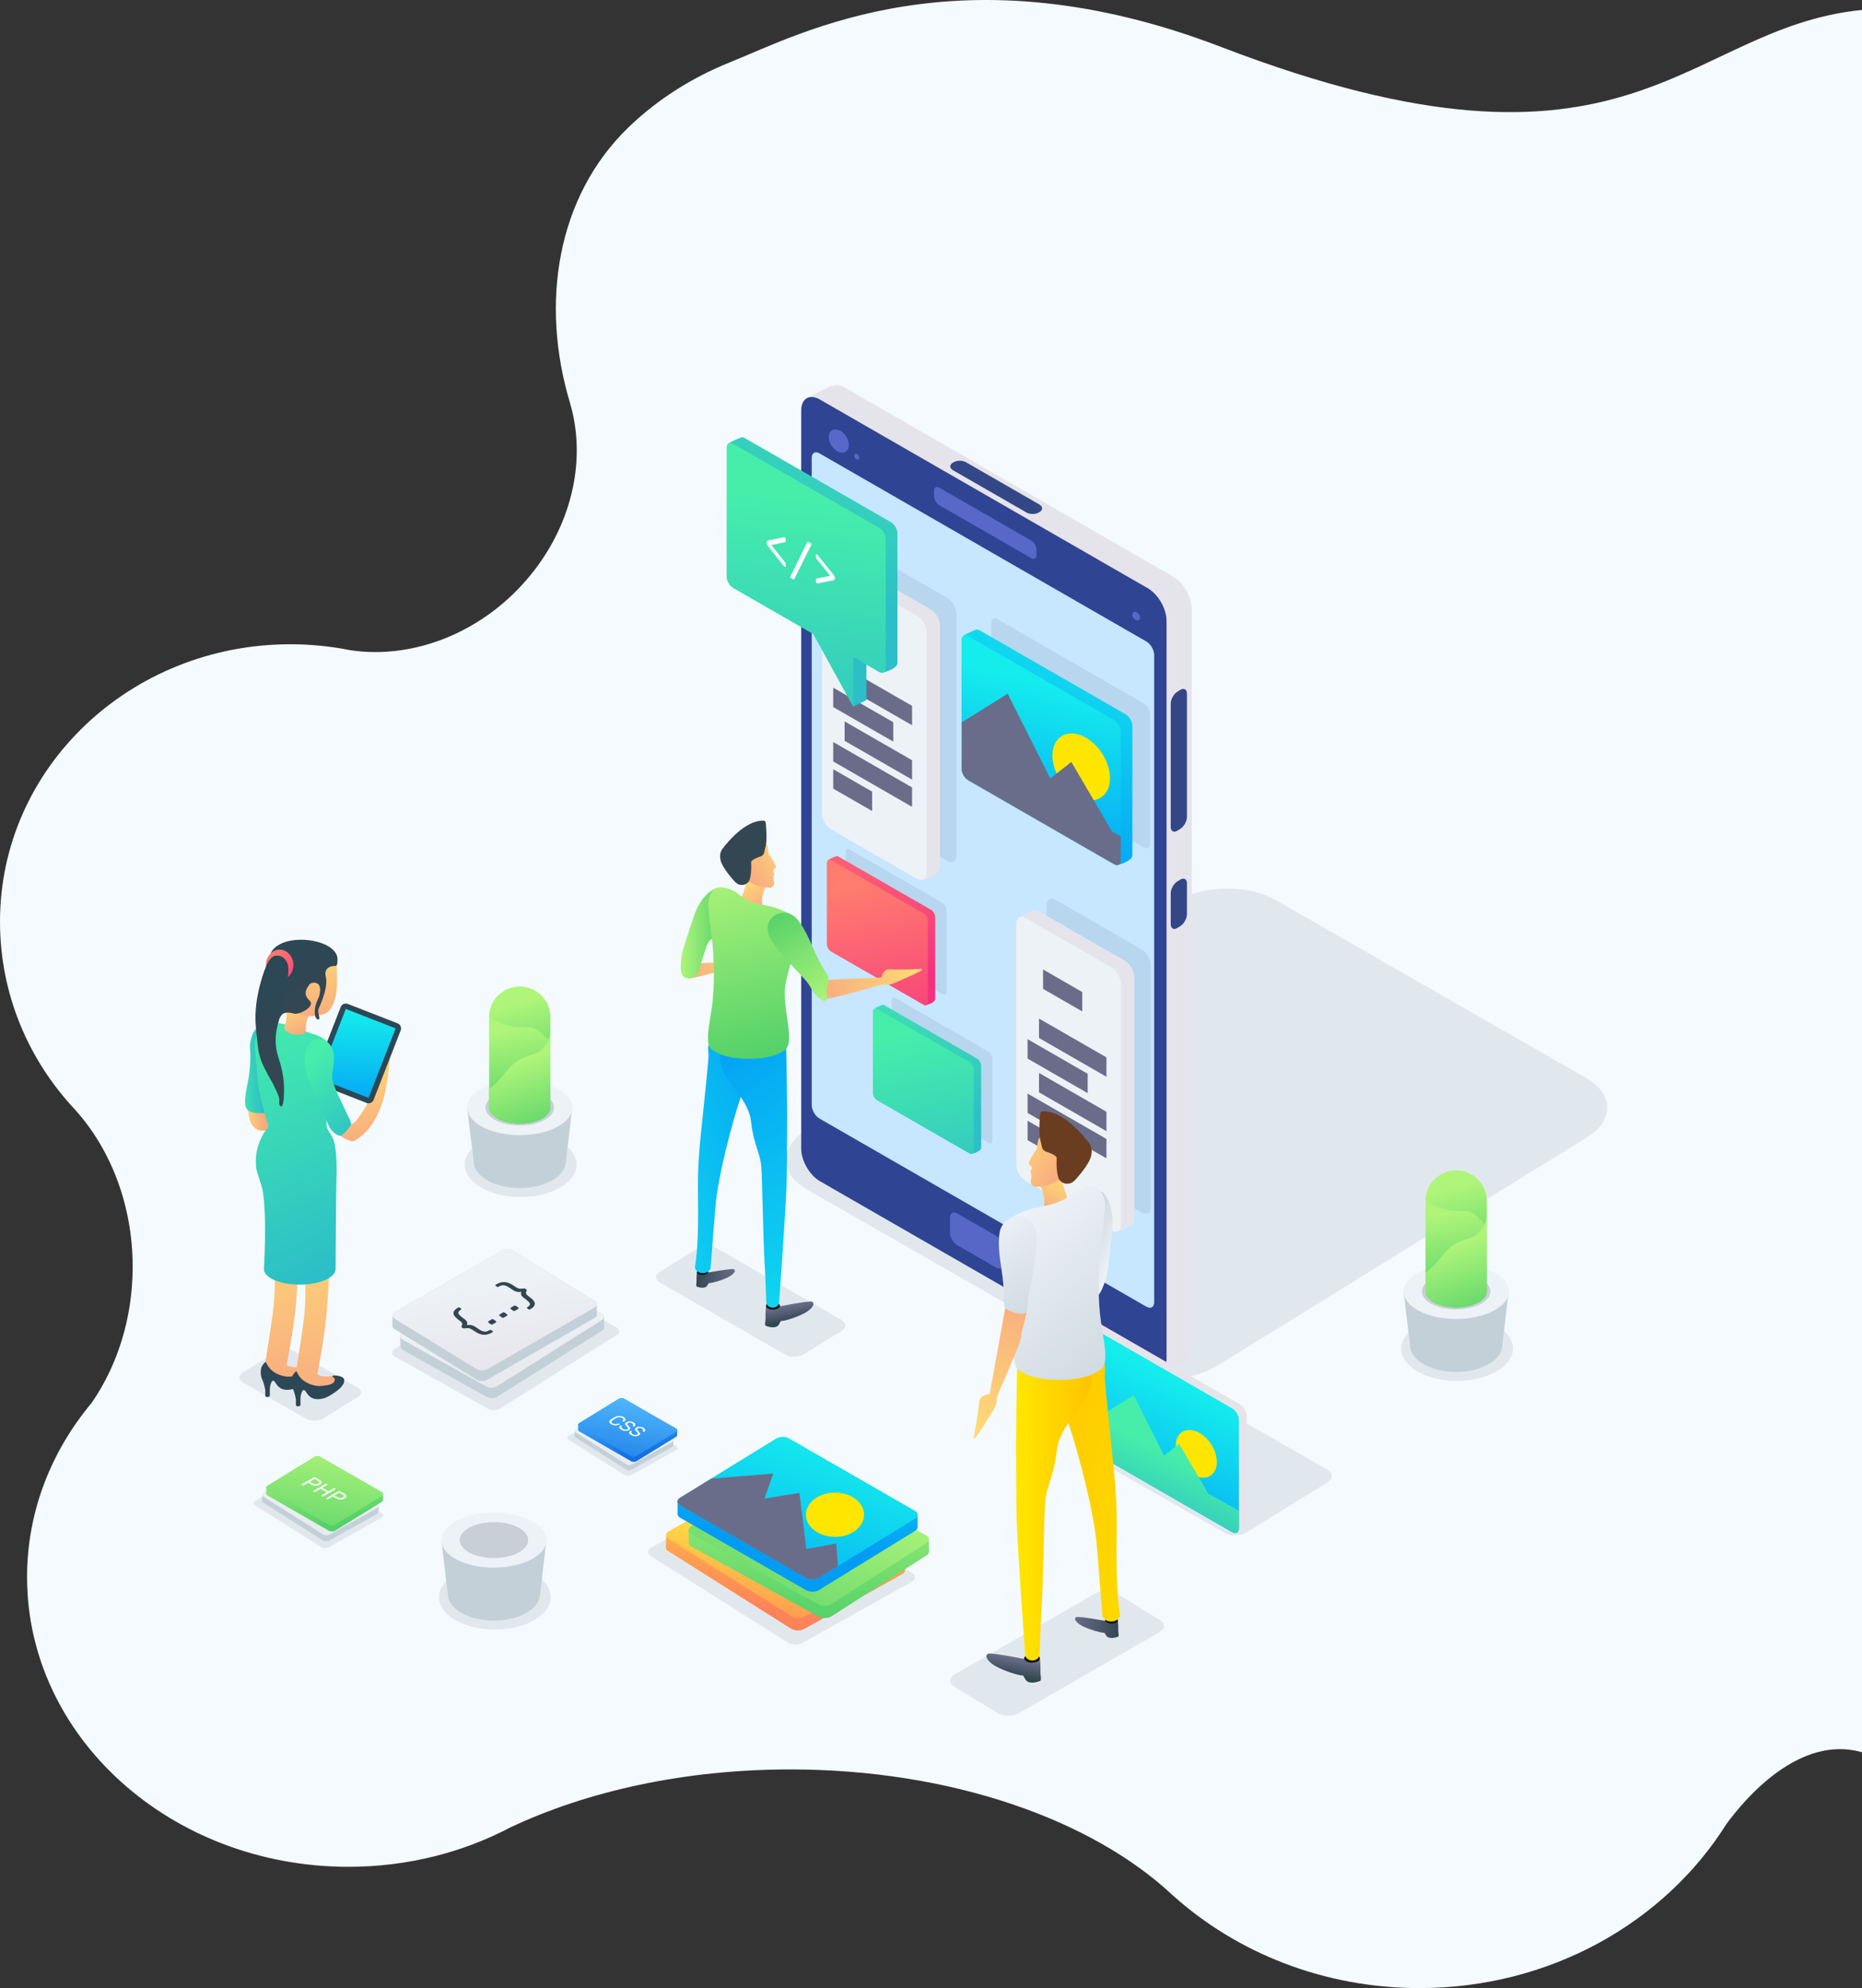 <?xml version="1.0" encoding="utf-8"?>
<!-- Generator: Adobe Illustrator 13.0.0, SVG Export Plug-In . SVG Version: 6.00 Build 14948)  -->
<!DOCTYPE svg PUBLIC "-//W3C//DTD SVG 1.1//EN" "http://www.w3.org/Graphics/SVG/1.1/DTD/svg11.dtd">
<svg version="1.1" id="Layer_1" xmlns="http://www.w3.org/2000/svg" xmlns:xlink="http://www.w3.org/1999/xlink" x="0px" y="0px"
	 width="924.812px" height="987.377px" viewBox="0 0 924.812 987.377" enable-background="new 0 0 924.812 987.377"
	 xml:space="preserve">
<rect x="0" y="0" width="924.812" height="987.377" fill="#333333" stroke="none"/>
<g>
	<path fill="#F4FAFE" d="M924.812,4.941c-89.279,8.908-113.664,96.951-318.279,18.392c-129.667-49.784-208.666-6.581-244,7.612
		c-18.525,7.442-35.885,18.273-50.466,32.384c-35.474,34.329-43.92,87.281-28.889,137.007l-0.019,0.008
		c7.866,26.648,1.747,58.522-19.034,84.495c-23.338,29.167-58.747,42.875-90.227,38.063c-9.566-1.921-19.49-2.937-29.677-2.937
		C64.968,319.965,0,381.049,0,457.745c0,36.083,14.224,68.949,37.537,93.641c17.451,19.517,28.352,47.121,28.352,77.745
		c0,25.632-7.635,49.149-20.354,67.581c-20.144,24.085-32.092,54.052-32.092,86.536c0,79.472,71.475,143.894,159.642,143.894
		c29.341,0,56.828-7.141,80.453-19.591c38.269-18.017,86.502-28.769,138.936-28.769c79.852,0,149.99,24.922,189.965,62.496
		l0.014-0.003c31.732,28.536,74.948,46.101,122.582,46.101c65.035,0,121.841-32.736,152.415-81.449
		c9.136-12.482,36.209-44.6,67.362-35.686V4.941z"/>
	<g>
		<g opacity="0.1">
			<g>
				<path fill="#334752" d="M633.504,446.959c-13.688-7.848-35.874-7.479-49.302,0.813l-183.89,113.612
					c-13.428,8.295-13.208,21.499,0.483,29.345l154.374,88.46c13.69,7.848,35.877,7.478,49.302-0.814l183.892-113.611
					c13.426-8.294,13.206-21.502-0.484-29.346L633.504,446.959z"/>
			</g>
		</g>
		<g>
			<path fill="#E6E4EB" d="M582.611,286.322l-162.823-93.708c-1.948-1.122-3.762-1.462-5.261-1.131
				c-3.663,0.51-8.321,3.419-13.718,6.245c-0.018,0.011-0.034,0.027-0.051,0.04c-1.733,0.956-2.816,3.052-2.816,6.052v366.723
				c0,5.908,4.189,13.156,9.311,16.104l162.825,93.705c1.704,0.98,3.299,1.354,4.677,1.215c2.516-0.082,5.682-1.124,9.679-3.101
				c3.42-1.833,5.063-3.231,5.856-4.204c0.049-0.059,0.098-0.122,0.146-0.181c0.007-0.009,0.013-0.02,0.02-0.027
				c0.924-1.134,1.467-2.791,1.467-4.905V302.425C591.923,296.515,587.733,289.269,582.611,286.322z"/>
			<g>
				<g>
					<g>
						<path fill="#2f4493" d="M579.388,308.244c0-5.908-4.189-13.156-9.31-16.104l-162.825-93.705
							c-5.121-2.949-9.311-0.526-9.311,5.384v366.723c0,5.908,4.189,13.156,9.311,16.104l162.825,93.705
							c5.12,2.946,9.31,0.524,9.31-5.384V308.244z"/>
					</g>
				</g>
			</g>
			<g>
				<g>
					<g>
						<path fill="#5767C7" d="M475.417,602.636c-1.966-1.133-3.577-0.202-3.577,2.069v7.522c0,2.271,1.611,5.057,3.577,6.188
							l19.259,11.084c1.966,1.131,3.577,0.201,3.577-2.068v-7.526c0-2.27-1.611-5.054-3.577-6.187L475.417,602.636z"/>
					</g>
				</g>
			</g>
			<g>
				<g>
					<path fill="#C7E6FF" d="M407.033,225.169c-2.132-1.228-3.879-0.218-3.879,2.243v321.412c0,2.463,1.747,5.481,3.879,6.71
						l162.349,93.432c2.133,1.228,3.88,0.219,3.88-2.244v-321.41c0-2.463-1.747-5.481-3.88-6.71L407.033,225.169z"/>
				</g>
			</g>
			<g>
				<g>
					<g>
						<path fill="#5768C8" d="M466.56,242.216c-1.45-0.835-2.638-0.147-2.638,1.523v2.635c0,1.674,1.188,3.724,2.638,4.559
							l45.612,26.249c1.449,0.834,2.634,0.151,2.634-1.524v-2.634c0-1.672-1.185-3.723-2.634-4.558L466.56,242.216z"/>
					</g>
				</g>
			</g>
			<g>
				<path fill="#334787" d="M581.468,458.984c0,2.147,1.494,2.981,3.321,1.857l1.415-0.871c1.827-1.124,3.322-3.8,3.322-5.942
					v-15.299c0-2.145-1.495-2.979-3.322-1.855l-1.415,0.869c-1.827,1.127-3.321,3.8-3.321,5.944V458.984z"/>
			</g>
			<g>
				<g>
					<g>
						<path fill="#334787" d="M479.731,229.538c-1.722-0.99-4.512-0.948-6.201,0.09l-0.3,0.184c-1.69,1.042-1.666,2.702,0.056,3.693
							l36.571,21.047c1.721,0.99,4.51,0.95,6.202-0.092l0.296-0.183c1.69-1.041,1.668-2.701-0.054-3.69L479.731,229.538z"/>
					</g>
				</g>
			</g>
			<g>
				<path fill="#334787" d="M581.468,410.693c0,2.146,1.494,2.981,3.321,1.856l1.415-0.872c1.827-1.123,3.322-3.798,3.322-5.942
					v-61.251c0-2.145-1.495-2.979-3.322-1.854l-1.415,0.871c-1.827,1.124-3.321,3.798-3.321,5.941V410.693z"/>
			</g>
			
				<ellipse transform="matrix(-0.838 0.545 -0.545 -0.838 884.938 175.559)" fill="#5768C8" cx="416.444" cy="218.961" rx="4.305" ry="6.314"/>
			<path fill="#5768C8" d="M424.586,227.394c0.485,0.748,1.294,1.086,1.803,0.753c0.511-0.331,0.53-1.205,0.044-1.952
				c-0.486-0.751-1.295-1.087-1.804-0.756S424.101,226.646,424.586,227.394z"/>
			<path fill="#5768C8" d="M562.953,306.916c0.718,1.104,1.911,1.604,2.663,1.112c0.754-0.487,0.784-1.78,0.065-2.885
				c-0.72-1.108-1.912-1.606-2.665-1.117C562.263,304.516,562.233,305.81,562.953,306.916z"/>
		</g>
		<g>
			<ellipse opacity="0.1" fill="#334752" cx="258.606" cy="578.396" rx="27.752" ry="16.117"/>
			<path fill="#C3D0D8" d="M284.249,549.578l-12.253-1.008l-8.73-0.783l-17.961,0.562l-11.416,0.782l-1.847,1.231l3.214,26.365
				c0,0.008-0.002,0.017-0.002,0.027c0,7.345,10.253,13.299,22.903,13.299c12.261,0,22.27-5.594,22.873-12.625
				c0.011-0.016,0.031-0.039,0.031-0.039L284.249,549.578z"/>
			<path fill="#EDF2F6" d="M284.259,550.063c0,7.563-11.687,13.69-26.102,13.69c-14.418,0-26.102-6.128-26.102-13.69
				c0-7.56,11.684-13.69,26.102-13.69C272.572,536.373,284.259,542.504,284.259,550.063z"/>
			<ellipse opacity="0.2" fill="#334752" cx="258.157" cy="550.063" rx="17.011" ry="8.922"/>
			<linearGradient id="SVGID_1_" gradientUnits="userSpaceOnUse" x1="254.83" y1="510.992" x2="263.485" y2="552.922">
				<stop  offset="0" style="stop-color:#AFF57A"/>
				<stop  offset="1" style="stop-color:#54D169"/>
			</linearGradient>
			<path fill="url(#SVGID_1_)" d="M273.36,504.887c-0.181-8.248-6.912-14.882-15.203-14.882c-8.295,0-15.022,6.634-15.204,14.882
				h-0.016v45.068h0.009c0,0.038-0.009,0.071-0.009,0.108c0,4.409,6.813,7.985,15.22,7.985c8.405,0,15.219-3.576,15.219-7.985
				c0-0.037-0.009-0.07-0.01-0.108h0.01v-45.068H273.36z"/>
			<linearGradient id="SVGID_2_" gradientUnits="userSpaceOnUse" x1="256.519" y1="498.211" x2="268.157" y2="540.884">
				<stop  offset="0" style="stop-color:#AFF57A"/>
				<stop  offset="1" style="stop-color:#54D169"/>
			</linearGradient>
			<path fill="url(#SVGID_2_)" d="M258.157,490.005c-8.295,0-15.022,6.634-15.204,14.882h-0.016v0.325
				c1.57,1.05,3.545,1.866,6.25,3.002c9.251,3.88,14.325,0,18.8,4.028c1.862,1.675,3.745,3.663,5.389,5.729v-13.085h-0.016
				C273.18,496.639,266.448,490.005,258.157,490.005z"/>
			<linearGradient id="SVGID_3_" gradientUnits="userSpaceOnUse" x1="256.529" y1="527.354" x2="270.257" y2="566.3">
				<stop  offset="0" style="stop-color:#AFF57A"/>
				<stop  offset="1" style="stop-color:#54D169"/>
			</linearGradient>
			<path fill="url(#SVGID_3_)" d="M273.376,550.063c0-0.037-0.009-0.07-0.01-0.108h0.01v-36.816
				c-1.018,4.526-2.846,8.835-9.568,10.743c-12.086,3.432-12.833,11.488-20.591,16.713c-0.098,0.064-0.185,0.121-0.28,0.184v9.177
				h0.009c0,0.038-0.009,0.071-0.009,0.108c0,4.409,6.813,7.985,15.22,7.985C266.563,558.049,273.376,554.473,273.376,550.063z"/>
		</g>
		<g>
			<ellipse opacity="0.1" fill="#334752" cx="723.687" cy="669.712" rx="27.752" ry="16.114"/>
			<path fill="#C3D0D8" d="M749.333,640.895l-12.256-1.009l-8.729-0.783l-17.96,0.56l-11.416,0.784l-1.847,1.23l3.213,26.363
				c0,0.012,0,0.02,0,0.029c0,7.345,10.252,13.3,22.901,13.3c12.261,0,22.27-5.595,22.871-12.628
				c0.014-0.013,0.031-0.039,0.031-0.039L749.333,640.895z"/>
			<path fill="#EDF2F6" d="M749.343,641.381c0,7.558-11.688,13.688-26.103,13.688c-14.417,0-26.103-6.13-26.103-13.688
				c0-7.563,11.686-13.692,26.103-13.692C737.654,627.688,749.343,633.817,749.343,641.381z"/>
			<path opacity="0.2" fill="#334752" d="M740.249,641.381c0,4.927-7.616,8.921-17.009,8.921c-9.397,0-17.011-3.994-17.011-8.921
				c0-4.932,7.613-8.923,17.011-8.923C732.633,632.458,740.249,636.449,740.249,641.381z"/>
			<linearGradient id="SVGID_4_" gradientUnits="userSpaceOnUse" x1="719.911" y1="602.306" x2="728.566" y2="644.235">
				<stop  offset="0" style="stop-color:#AFF57A"/>
				<stop  offset="1" style="stop-color:#54D169"/>
			</linearGradient>
			<path fill="url(#SVGID_4_)" d="M738.443,596.202c-0.183-8.25-6.913-14.884-15.203-14.884c-8.293,0-15.023,6.634-15.206,14.884
				h-0.016v45.066h0.012c0,0.036-0.012,0.074-0.012,0.112c0,4.407,6.815,7.98,15.222,7.98c8.405,0,15.22-3.573,15.22-7.98
				c0-0.038-0.012-0.076-0.012-0.112h0.012v-45.066H738.443z"/>
			<linearGradient id="SVGID_5_" gradientUnits="userSpaceOnUse" x1="721.601" y1="589.524" x2="733.24" y2="632.201">
				<stop  offset="0" style="stop-color:#AFF57A"/>
				<stop  offset="1" style="stop-color:#54D169"/>
			</linearGradient>
			<path fill="url(#SVGID_5_)" d="M723.24,581.318c-8.293,0-15.023,6.634-15.206,14.884h-0.016v0.324
				c1.572,1.052,3.546,1.869,6.25,3.004c9.251,3.876,14.324,0,18.803,4.027c1.859,1.674,3.744,3.659,5.389,5.729v-13.085h-0.017
				C738.261,587.952,731.53,581.318,723.24,581.318z"/>
			<linearGradient id="SVGID_6_" gradientUnits="userSpaceOnUse" x1="721.611" y1="618.669" x2="735.338" y2="657.613">
				<stop  offset="0" style="stop-color:#AFF57A"/>
				<stop  offset="1" style="stop-color:#54D169"/>
			</linearGradient>
			<path fill="url(#SVGID_6_)" d="M738.46,641.381c0-0.038-0.012-0.076-0.012-0.112h0.012v-36.814
				c-1.02,4.525-2.85,8.833-9.568,10.743c-12.087,3.431-12.832,11.489-20.592,16.711c-0.099,0.064-0.185,0.122-0.281,0.186v9.175
				h0.012c0,0.036-0.012,0.074-0.012,0.112c0,4.407,6.815,7.98,15.222,7.98C731.646,649.361,738.46,645.788,738.46,641.381z"/>
		</g>
		<g>
			<path opacity="0.1" fill="#334752" d="M659.174,729.823l-33.823-19.382c-0.195-0.11-0.396-0.214-0.607-0.31l-32.711-18.744
				c-3-1.719-7.861-1.641-10.801,0.18l-40.289,24.892c-2.943,1.815-2.895,4.708,0.105,6.427l33.822,19.382
				c0.195,0.113,0.397,0.216,0.606,0.312l32.712,18.744c2.998,1.719,7.858,1.639,10.801-0.178l40.289-24.89
				C662.221,734.437,662.173,731.543,659.174,729.823z"/>
			<g>
				<path fill="#E6E4EB" d="M619.206,703.227c0-2.112-1.496-4.699-3.324-5.751l-68.789-39.589c-0.739-0.425-1.424-0.532-1.979-0.374
					c-1.821,0.366-4.278,2.189-4.278,2.189l-0.003,0.007c-0.567,0.362-0.917,1.088-0.917,2.105v53.81
					c0,2.109,1.497,4.699,3.323,5.752l68.789,39.587c0.605,0.349,1.171,0.481,1.66,0.437c0.563-0.013,1.316-0.169,2.189-0.695
					c1.72-1.033,2.491-1.397,2.881-2.017c0.282-0.4,0.447-0.958,0.447-1.653V703.227z"/>
				<g>
					<g>
						<linearGradient id="SVGID_7_" gradientUnits="userSpaceOnUse" x1="588.074" y1="687.46" x2="552.913" y2="764.814">
							<stop  offset="0" style="stop-color:#15EDED"/>
							<stop  offset="1" style="stop-color:#029CF5"/>
						</linearGradient>
						<path fill="url(#SVGID_7_)" d="M615.354,705.228c0-2.108-1.497-4.695-3.325-5.749l-68.789-39.587
							c-1.826-1.053-3.323-0.188-3.323,1.923v53.81c0,2.109,1.497,4.699,3.323,5.752l68.789,39.587
							c1.828,1.051,3.325,0.188,3.325-1.923V705.228z"/>
					</g>
				</g>
				<path fill="#FFE600" d="M586.785,726.846c3.888,5.984,10.353,8.687,14.434,6.036c4.079-2.653,4.235-9.653,0.343-15.639
					c-3.889-5.986-10.35-8.691-14.434-6.037C583.05,713.854,582.896,720.857,586.785,726.846z"/>
				<linearGradient id="SVGID_8_" gradientUnits="userSpaceOnUse" x1="582.618" y1="722.498" x2="567.115" y2="756.86">
					<stop  offset="0" style="stop-color:#46EEAA"/>
					<stop  offset="1" style="stop-color:#2CBFC7"/>
				</linearGradient>
				<path fill="url(#SVGID_8_)" d="M615.354,759.04v-8.717l-15.31-8.623l-14.385-24.613l-7.459,5.859l-15.13-30.047
					c0,0-16.079,10.084-23.154,14.388v8.337c0,2.109,1.497,4.699,3.323,5.752l68.789,39.587
					C613.856,762.014,615.354,761.15,615.354,759.04z"/>
			</g>
		</g>
		<g>
			<g opacity="0.1">
				<path fill="#334752" d="M160.326,704.579l17.333-10.665c2.161-1.329,2.181-3.414,0.132-4.737l-31.729-18.26
					c-2.275-1.308-5.962-1.252-8.197,0.122l-17.333,10.665c-2.159,1.328-2.182,3.414-0.134,4.732l31.733,18.261
					C154.403,706.007,158.092,705.952,160.326,704.579z"/>
			</g>
			<g>
				<linearGradient id="SVGID_9_" gradientUnits="userSpaceOnUse" x1="187.601" y1="568.84" x2="174.619" y2="522.435">
					<stop  offset="0" style="stop-color:#F8A980"/>
					<stop  offset="1" style="stop-color:#FFDF75"/>
				</linearGradient>
				<path fill="url(#SVGID_9_)" d="M189.574,528.695c-1.175,3.859-3.792,12.975-6.64,18.499c-2.676,5.198-6.747,11.06-8.146,10.947
					c-1.176-0.196-0.294-0.604-1.581-0.407c-1.288,0.195-6.548,4.281-5.26,5.261c-0.015,0.055,0,0.142,0,0.142
					s2.749,2.708,6.618,3.56c0.188,0.078,0.395,0.125,0.608,0.125c0.381,0,0.727-0.142,1.002-0.363
					c1.694-0.819,11.527-6.329,15.357-25.118c0.112-0.28,1.456-7.665,2.126-15.555C193.658,524.61,190.75,524.834,189.574,528.695z"
					/>
				<g>
					<linearGradient id="SVGID_10_" gradientUnits="userSpaceOnUse" x1="151.895" y1="691.656" x2="122.35" y2="598.247">
						<stop  offset="0" style="stop-color:#F8A980"/>
						<stop  offset="1" style="stop-color:#FFDF75"/>
					</linearGradient>
					<path fill="url(#SVGID_10_)" d="M136.302,633.034c0.076,0.299,0.896,9.025-1.641,25.142c-2.536,16.115-2.61,16.75-2.908,19.883
						c-0.135,2.059,3.579,4.216,6.713,5.224c3.134,1.006,9.681,1.621,12.59-1.398c1.119-2.072-0.559-3.133-0.559-3.133
						s-2.872,0.297-4.151,0.267c-0.976-0.052-4.215-0.267-3.851-1.778s3.638-19.25,4.421-28.594
						c0.784-9.346,1.287-19.136,1.287-19.136l-2.015-4.645l-12.086-1.513L136.302,633.034z"/>
					<path fill="#2C4755" d="M154.721,679.311c-1.931-0.98-4.42-0.784-4.42-0.784s-1.127,0.168,0.279,1.064
						c0.798,0.336,1.18,3.062-3.385,3.748c-3.883,0.61-4.95,0.474-6.965-0.063c-0.041-0.01-0.078-0.021-0.127-0.036
						c-7.758-2.228-7.567-7.643-8.426-6.71c-1.06,1.152-2.163,2.151-2.163,4.81c0,1.285,0.185,2.837,0.784,3.884
						c0.937,2.037,1.445,5.053,1.454,5.086v2.665c0,0.628,0.419,0.865,1.045,0.865c0.626,0,1.222-0.237,1.222-0.865v-3.446
						c0.172-1.798,0.793-3.094,0.793-3.094s0.746-1.547,1.732-0.057c1.008,1.524,2.464,3.861,5.84,3.88
						c3.376,0.019,5.679-1.176,9.624-4.03C155.955,683.375,156.652,680.288,154.721,679.311z"/>
				</g>
				<g>
					<linearGradient id="SVGID_11_" gradientUnits="userSpaceOnUse" x1="167.115" y1="696.281" x2="137.571" y2="602.874">
						<stop  offset="0" style="stop-color:#F8A980"/>
						<stop  offset="1" style="stop-color:#FFDF75"/>
					</linearGradient>
					<path fill="url(#SVGID_11_)" d="M151.522,637.659c0.076,0.3,0.895,9.027-1.641,25.144c-2.537,16.112-2.609,16.749-2.908,19.88
						c-0.135,2.061,3.58,4.217,6.713,5.225c3.132,1.008,9.68,1.622,12.589-1.399c1.12-2.068-0.56-3.133-0.56-3.133
						s-2.873,0.298-4.15,0.271c-0.976-0.054-4.215-0.271-3.851-1.783c0.363-1.511,3.637-19.247,4.419-28.593
						c0.785-9.343,1.287-19.137,1.287-19.137l-2.014-4.646l-12.087-1.509L151.522,637.659z"/>
					<path fill="#2C4755" d="M169.942,683.935c-1.932-0.979-4.421-0.784-4.421-0.784s-1.128,0.169,0.28,1.062
						c0.797,0.337,1.18,3.063-3.385,3.752c-3.885,0.61-4.951,0.474-6.966-0.059c-0.041-0.013-0.078-0.024-0.127-0.043
						c-7.758-2.226-7.567-7.639-8.426-6.708c-1.062,1.154-2.164,2.155-2.164,4.813c0,1.282,0.185,2.834,0.783,3.88
						c0.937,2.04,1.445,5.055,1.455,5.089v2.666c0,0.623,0.419,0.861,1.044,0.861c0.627,0,1.222-0.238,1.222-0.861v-3.451
						c0.173-1.795,0.792-3.091,0.792-3.091s0.747-1.549,1.733-0.058c1.009,1.523,2.463,3.861,5.841,3.881
						c3.377,0.019,5.679-1.176,9.625-4.03C171.174,688.002,171.872,684.913,169.942,683.935z"/>
				</g>
				<linearGradient id="SVGID_12_" gradientUnits="userSpaceOnUse" x1="131.138" y1="554.075" x2="120.394" y2="554.56">
					<stop  offset="0" style="stop-color:#F8A980"/>
					<stop  offset="1" style="stop-color:#FFDF75"/>
				</linearGradient>
				<path fill="url(#SVGID_12_)" d="M136.453,554.9c0,3.677,7.666,6.659-6.295,6.659c-3.477,0-5.756-3.047-6.464-6.659
					c-2.461-12.592,2.987-6.659,6.464-6.659C133.634,548.241,136.453,551.221,136.453,554.9z"/>
				<linearGradient id="SVGID_13_" gradientUnits="userSpaceOnUse" x1="115.734" y1="531.031" x2="130.73" y2="530.584">
					<stop  offset="0" style="stop-color:#46EEAA"/>
					<stop  offset="1" style="stop-color:#2CBFC7"/>
				</linearGradient>
				<path fill="url(#SVGID_13_)" d="M137.87,536.863c0-1.046-3.879-14.771-3.879-14.997c0-0.165-1.428-3.23-2.172-4.813
					c0.668-3.621,8.495-11.451-1.385-7.966c-3.636,1.312-4.793,3.184-5.842,7.253c-0.483,1.878-0.588,3.67-0.375,5.114
					c0.242,1.12,0.249,9.308-1.12,16.005c-1.417,6.939-2.312,12.533,0.3,14.102c2.611,1.568,5.894,1.416,8.28,1.192
					c2.388-0.224,7.982-2.61,7.982-2.61S137.87,537.908,137.87,536.863z"/>
				<linearGradient id="SVGID_14_" gradientUnits="userSpaceOnUse" x1="116.147" y1="503.041" x2="169.865" y2="625.994">
					<stop  offset="0" style="stop-color:#46EEAA"/>
					<stop  offset="1" style="stop-color:#2CBFC7"/>
				</linearGradient>
				<path fill="url(#SVGID_14_)" d="M164.729,564.169c-2.538-4.102-2.538-4.029-2.538-6.49c0-2.462,0.15-10.369,0.972-17.084
					c0.819-6.716,3.132-8.656,2.685-13.58c-0.449-4.922-0.002-9.251-8.878-13.057c-3.956-1.024-13.865-5.276-17.402-5.607
					c-0.942-0.253-1.95-0.398-3.004-0.398c-4.439,0-8.142,2.444-8.993,5.687c-2.006,5.171-0.213,12.491,0.32,21.283
					c0.558,9.233,4.645,21.488,4.869,22.496c0.224,1.007,0.783,2.072-0.169,3.188c-4.197,4.925-5.203,11.92-5.203,11.92
					s-0.003,0.074-0.008,0.201c-0.208,1.215-0.327,2.472-0.327,3.771c0,0.708,0.043,1.403,0.105,2.088
					c-0.042,2.349,0.865,4.315,3.083,11.565c2.575,12.42,0.841,40.175,0.841,40.175c0,4.233,7.966,7.667,17.792,7.667
					c9.828,0,17.795-3.434,17.795-7.667c0,0,0.224-40.008,0.448-45.716C167.341,578.905,167.266,568.273,164.729,564.169z"/>
				<path fill="#2C4755" d="M185.561,546.238c-0.536,1.375-2.102,2.063-3.479,1.526l-24.781-9.665
					c-1.376-0.539-2.063-2.103-1.526-3.478l13.46-34.512c0.537-1.376,2.102-2.063,3.478-1.528l24.782,9.665
					c1.375,0.536,2.061,2.104,1.525,3.48L185.561,546.238z"/>
				<linearGradient id="SVGID_15_" gradientUnits="userSpaceOnUse" x1="177.995" y1="501.508" x2="176.54" y2="554.329">
					<stop  offset="0" style="stop-color:#15EDED"/>
					<stop  offset="1" style="stop-color:#029CF5"/>
				</linearGradient>
				<polygon fill="url(#SVGID_15_)" points="183.06,545.263 183.057,545.263 183.05,545.261 158.276,535.596 171.739,501.086 
					196.519,510.753 183.057,545.261 183.06,545.263 				"/>
				<linearGradient id="SVGID_16_" gradientUnits="userSpaceOnUse" x1="153.172" y1="526.519" x2="182.158" y2="561.884">
					<stop  offset="0" style="stop-color:#46EEAA"/>
					<stop  offset="1" style="stop-color:#2CBFC7"/>
				</linearGradient>
				<path fill="url(#SVGID_16_)" d="M172.731,554.042c0,0-1.454-3.162-3.785-8.04c-2.407-5.035-4.581-10.063-3.826-13.252
					c0.54-2.272,0.707-4.988,0.76-6.37c0.028-0.332,0.042-0.666,0.042-1.006c0-5.213-3.273-9.438-7.311-9.438
					c-3.859,0-7.012,3.861-7.286,8.753c-0.008,0.01-0.017,0.018-0.026,0.033c-0.745,7.05,4.179,18.408,5.858,21.279
					c1.678,2.872,5.521,11.64,6.304,13.469c0.784,1.826,3.283,4.177,5.075,4.551c1.79,0.372,4.665-3.741,5.707-5.223
					C174.951,557.79,172.731,554.042,172.731,554.042z"/>
				<g>
					<linearGradient id="SVGID_17_" gradientUnits="userSpaceOnUse" x1="150.38" y1="514.004" x2="142.265" y2="495.759">
						<stop  offset="0" style="stop-color:#F8A980"/>
						<stop  offset="1" style="stop-color:#FFDF75"/>
					</linearGradient>
					<path fill="url(#SVGID_17_)" d="M153.746,504.071l-0.503-0.755l-2.407-2.266l-4.952-0.28l-3.889,0.866
						c0,0,0.504,1.093,0.281,3.75c-0.317,2.72-0.691,3.813-0.881,4.219c-0.125,0.164-0.213,0.346-0.253,0.544
						c-0.267,1.396,1.906,2.989,4.858,3.559c2.953,0.566,5.562-0.103,5.83-1.5c0.025-0.136,0.022-0.27,0.005-0.406
						c0.043-0.429,0.085-1.096,0.122-2.189C152.152,506.337,153.746,504.071,153.746,504.071z"/>
					<linearGradient id="SVGID_18_" gradientUnits="userSpaceOnUse" x1="155.377" y1="507.755" x2="155.713" y2="464.557">
						<stop  offset="0" style="stop-color:#F8A980"/>
						<stop  offset="1" style="stop-color:#FFDF75"/>
					</linearGradient>
					<path fill="url(#SVGID_18_)" d="M167.231,478.974c0.135,1.393,0.188,6.894,0.188,8.414c0,8.652-2.482,15.146-6.79,16.32
						c-13.692,3.61-17.011-3.49-17.011-12.144c0-8.65,15.752-19.845,18.616-19.845C164.594,471.72,166.604,472.455,167.231,478.974z
						"/>
					<linearGradient id="SVGID_19_" gradientUnits="userSpaceOnUse" x1="144.194" y1="470.266" x2="155.086" y2="500.333">
						<stop  offset="0" style="stop-color:#2C4755"/>
						<stop  offset="1" style="stop-color:#334752"/>
					</linearGradient>
					<path fill="url(#SVGID_19_)" d="M167.641,476.383c0,0.775-0.054,3.338-0.838,3.321c-3.394-0.088-5.966,1.484-4.943,5.648
						c0.696,2.854-0.136,7.95-3.543,15.461c-0.961,2.123,1.269,5.523-0.222,5.523c-0.522,0-1.735-0.579-1.754-3.655
						c-0.027-4.01,1.977-7.016,2.202-7.984c2.23-8.142-4.02-7.119-4.926-5.704c-1.257,1.966-3.468,4.514,0.187,8.019
						c3.031,2.906-5.291,7.071-7.666,6.416c-6.364-1.756-6.492,1.371-7.61,2.798c-5.759,7.344-4.683-24.178-4.683-29.843
						s6.336-9.662,15.669-9.662C158.847,466.721,167.641,470.718,167.641,476.383z"/>
					<linearGradient id="SVGID_20_" gradientUnits="userSpaceOnUse" x1="133.601" y1="474.916" x2="151.06" y2="489.093">
						<stop  offset="0" style="stop-color:#FF7C6E"/>
						<stop  offset="1" style="stop-color:#F5317F"/>
					</linearGradient>
					<path fill="url(#SVGID_20_)" d="M145.707,479.22c0,4.181-3.047,7.572-6.809,7.572c-3.76,0-6.808-3.392-6.808-7.572
						c0-4.186,3.047-7.575,6.808-7.575C142.66,471.645,145.707,475.034,145.707,479.22z"/>
					<linearGradient id="SVGID_21_" gradientUnits="userSpaceOnUse" x1="134.672" y1="494.032" x2="139.149" y2="522.682">
						<stop  offset="0" style="stop-color:#2C4755"/>
						<stop  offset="1" style="stop-color:#334752"/>
					</linearGradient>
					<path fill="url(#SVGID_21_)" d="M142.201,492.015c1.118-9.104,1.166-10.548,0.915-12.004c-0.002-0.003-0.002-0.003-0.003-0.003
						c-0.372-3.079-2.681-5.452-5.481-5.452c-2.777,0-4.282,2.487-5.47,5.37h-0.014c0,0-6.435,14.997-5.092,29.769
						c1.343,14.774,1.12,15.595,8.506,28.502c2.982,6.193,3.282,6.788,3.133,9.177c-0.15,2.388,1.79,3.656,2.163-1.269
						c0.374-4.926,0.747-11.041-2.61-21.04c-1.94-5.969-1.493-11.414-0.374-15.892C138.994,504.696,140.561,500.813,142.201,492.015
						z"/>
				</g>
			</g>
		</g>
		<g>
			<g opacity="0.1">
				<g>
					<path fill="#334752" d="M524.361,446.976c-2.563-1.475-4.657-0.262-4.657,2.692v119.87c0,2.955,2.095,6.578,4.657,8.051
						l42.615,24.527c2.562,1.474,4.655,0.264,4.655-2.691V479.552c0-2.953-2.094-6.576-4.655-8.051L524.361,446.976z"/>
				</g>
			</g>
			<g>
				<path fill="#E6E4EB" d="M558.77,477.208l-42.616-24.525c-1.292-0.746-2.462-0.802-3.309-0.299
					c-4.158,1.679-5.975,2.761-6.626,3.199c-0.882,0.469-1.435,1.521-1.435,3.037v119.872c0,2.954,2.095,6.576,4.654,8.05
					l42.617,24.527c0.668,0.384,1.301,0.582,1.875,0.616c0.334,0.046,2.068,0.161,5.121-1.707c1.614-1.018,2.443-1.523,2.852-1.767
					c0.113-0.054,0.221-0.117,0.322-0.189c0.024-0.016,0.035-0.021,0.035-0.021l0.002-0.007c0.721-0.531,1.163-1.512,1.163-2.865
					V485.258C563.426,482.306,561.333,478.682,558.77,477.208z"/>
				<g>
					<g>
						<path fill="#EDF2F6" d="M509.438,455.929c-2.56-1.476-4.654-0.264-4.654,2.691v119.872c0,2.954,2.095,6.576,4.654,8.05
							l42.617,24.527c2.561,1.473,4.655,0.261,4.655-2.692V488.503c0-2.953-2.095-6.577-4.655-8.049L509.438,455.929z"/>
					</g>
				</g>
				<g>
					<polygon fill="#6A6D89" points="518.064,491.117 537.537,502.321 537.537,492.691 518.064,481.485 					"/>
					<polygon fill="#6A6D89" points="549.549,534.776 549.549,525.146 516.05,505.867 516.05,515.499 					"/>
					<polygon fill="#6A6D89" points="540.223,533.283 510.378,516.107 510.378,525.74 540.223,542.914 					"/>
					<polygon fill="#6A6D89" points="516.05,542.505 549.549,561.784 549.549,552.154 516.05,532.873 					"/>
					<polygon fill="#6A6D89" points="510.378,552.746 549.549,575.289 549.549,565.658 510.378,543.115 					"/>
					<polygon fill="#6A6D89" points="510.378,556.619 510.378,566.249 529.702,577.372 529.702,567.738 					"/>
				</g>
			</g>
		</g>
		<g>
			<g opacity="0.1">
				<g>
					<path fill="#334752" d="M427.817,272.391c-2.561-1.473-4.656-0.26-4.656,2.694v119.872c0,2.953,2.096,6.578,4.656,8.051
						l42.615,24.526c2.561,1.473,4.656,0.262,4.656-2.693V304.97c0-2.955-2.096-6.576-4.656-8.051L427.817,272.391z"/>
				</g>
			</g>
			<g>
				<path fill="#E6E4EB" d="M462.226,302.626L419.612,278.1c-1.293-0.744-2.465-0.802-3.312-0.3
					c-4.157,1.683-5.975,2.761-6.624,3.199c-0.883,0.472-1.437,1.523-1.437,3.038v119.872c0,2.955,2.095,6.579,4.657,8.052
					l42.614,24.527c0.667,0.383,1.302,0.58,1.877,0.617c0.333,0.045,2.069,0.159,5.121-1.71c1.614-1.016,2.442-1.523,2.851-1.765
					c0.111-0.057,0.219-0.119,0.321-0.191c0.024-0.013,0.034-0.019,0.034-0.019s0.005-0.007,0.005-0.009
					c0.719-0.529,1.161-1.512,1.161-2.863V310.676C466.882,307.723,464.788,304.101,462.226,302.626z"/>
				<g>
					<g>
						<path fill="#EDF2F6" d="M412.897,281.346c-2.563-1.474-4.657-0.263-4.657,2.69v119.872c0,2.955,2.095,6.579,4.657,8.052
							l42.614,24.527c2.562,1.47,4.656,0.26,4.656-2.694V313.922c0-2.953-2.095-6.576-4.656-8.051L412.897,281.346z"/>
					</g>
				</g>
				<g>
					<polygon fill="#6A6D89" points="421.521,316.534 440.993,327.741 440.993,318.109 421.521,306.903 					"/>
					<polygon fill="#6A6D89" points="453.005,360.194 453.005,350.563 419.506,331.284 419.506,340.915 					"/>
					<polygon fill="#6A6D89" points="443.681,358.699 413.836,341.524 413.836,351.155 443.681,368.332 					"/>
					<polygon fill="#6A6D89" points="419.506,367.925 453.005,387.201 453.005,377.57 419.506,358.291 					"/>
					<polygon fill="#6A6D89" points="413.836,378.163 453.005,400.705 453.005,391.075 413.836,368.531 					"/>
					<polygon fill="#6A6D89" points="413.836,382.037 413.836,391.667 433.161,402.788 433.161,393.156 					"/>
				</g>
			</g>
		</g>
		<g>
			<path opacity="0.1" fill="#334752" d="M568.998,421.216c0.089,0.018,0.181,0.05,0.267,0.057c0.127,0.011,0.244-0.002,0.361-0.015
				c0.059-0.005,0.121,0.002,0.178-0.008c0.113-0.022,0.216-0.067,0.32-0.112c0.689-0.287,1.135-1.028,1.135-2.153V354.9
				c0-2.044-1.451-4.555-3.226-5.576l-72.515-41.733c-1.044-0.601-1.965-0.543-2.557,0.01c-0.058,0.055-0.115,0.109-0.165,0.173
				c-0.058,0.071-0.104,0.152-0.153,0.235c-0.041,0.069-0.083,0.135-0.117,0.211c-0.046,0.107-0.08,0.229-0.113,0.353
				c-0.018,0.069-0.045,0.134-0.059,0.209c-0.039,0.209-0.062,0.431-0.062,0.674v64.082c0,2.047,1.45,4.557,3.226,5.576
				l39.641,22.816l0.008,0.015l19.969,11.497v-0.017l6.277,3.616l0.232,0.132l6.388,3.677c0.22,0.125,0.432,0.223,0.638,0.293
				C568.786,421.181,568.89,421.194,568.998,421.216z"/>
			<g>
				<g>
					<linearGradient id="SVGID_22_" gradientUnits="userSpaceOnUse" x1="547.793" y1="297.647" x2="496.761" y2="432.836">
						<stop  offset="0" style="stop-color:#15EDED"/>
						<stop  offset="1" style="stop-color:#029CF5"/>
					</linearGradient>
					<path fill="url(#SVGID_22_)" d="M559.198,354.838l-72.516-41.734c-0.688-0.396-1.328-0.51-1.854-0.383
						c-0.254,0.029-0.705,0.286-3.178,1.337c-1.949,0.829-2.828,1.453-3.209,1.789c-0.48,0.375-0.773,1.047-0.773,1.964v64.083
						c0,2.046,1.451,4.557,3.226,5.576l60.979,35.112l5.148,2.946l6.387,3.677c0.867,0.495,1.651,0.549,2.232,0.239
						c0.381-0.106,1.021-0.309,2.088-0.698c2.064-0.732,3.242-1.647,3.832-2.227c0.532-0.358,0.861-1.053,0.861-2.023v-64.082
						C562.423,358.369,560.972,355.859,559.198,354.838z"/>
				</g>
				<linearGradient id="SVGID_23_" gradientUnits="userSpaceOnUse" x1="524.249" y1="339.3" x2="504.105" y2="433.753">
					<stop  offset="0" style="stop-color:#15EDED"/>
					<stop  offset="1" style="stop-color:#029CF5"/>
				</linearGradient>
				<path fill="url(#SVGID_23_)" d="M554.374,429.571c0.09,0.017,0.182,0.049,0.266,0.057c0.127,0.01,0.244-0.004,0.362-0.014
					c0.058-0.005,0.121,0.001,0.177-0.01c0.115-0.02,0.218-0.069,0.321-0.109c0.689-0.289,1.135-1.032,1.135-2.154v-64.083
					c0-2.047-1.45-4.557-3.226-5.578l-72.515-41.732c-1.044-0.6-1.966-0.543-2.556,0.009c-0.059,0.056-0.115,0.108-0.166,0.172
					c-0.059,0.071-0.105,0.151-0.152,0.238c-0.043,0.066-0.082,0.134-0.117,0.208c-0.047,0.108-0.08,0.231-0.114,0.354
					c-0.021,0.07-0.045,0.135-0.058,0.209c-0.039,0.208-0.063,0.431-0.063,0.674v64.083c0,2.046,1.451,4.557,3.226,5.576
					l39.641,22.814l0.01,0.016l19.966,11.497v-0.016l6.28,3.614l0.231,0.133l6.387,3.677c0.22,0.125,0.432,0.222,0.638,0.294
					C554.16,429.535,554.267,429.548,554.374,429.571z"/>
				<path fill="#FFE600" d="M526.667,387.59c5.444,8.38,14.495,12.165,20.212,8.449c5.712-3.71,5.932-13.516,0.481-21.898
					c-5.447-8.381-14.494-12.173-20.213-8.455C521.432,369.397,521.217,379.204,526.667,387.59z"/>
				<path fill="#6A6D89" d="M552.245,412.869L532.102,378.4l-10.446,8.207l-21.188-42.08c0,0-12.362,7.752-22.798,14.222v23.146
					c0,2.046,1.451,4.557,3.226,5.576l39.641,22.814l0.01,0.016l19.966,11.497v-0.016l6.28,3.614l0.231,0.133l6.387,3.677
					c0.22,0.125,0.432,0.222,0.638,0.294c0.113,0.035,0.22,0.048,0.327,0.071c0.09,0.017,0.182,0.049,0.266,0.057
					c0.127,0.01,0.244-0.004,0.362-0.014c0.058-0.005,0.121,0.001,0.177-0.01c0.115-0.02,0.218-0.069,0.321-0.109
					c0.689-0.289,1.135-1.032,1.135-2.154v-11.998L552.245,412.869z"/>
			</g>
		</g>
		<g>
			<path opacity="0.1" fill="#334752" d="M491.488,567.774c0.058,0.013,0.114,0.032,0.168,0.038c0.08,0.007,0.155-0.003,0.23-0.01
				c0.036-0.003,0.076,0,0.112-0.006c0.072-0.016,0.137-0.044,0.203-0.069c0.436-0.182,0.717-0.653,0.717-1.364V525.78
				c0-1.296-0.918-2.887-2.041-3.531l-45.925-26.432c-0.659-0.379-1.243-0.343-1.618,0.007c-0.036,0.035-0.072,0.069-0.105,0.109
				c-0.035,0.046-0.064,0.097-0.098,0.15c-0.023,0.043-0.051,0.083-0.072,0.132c-0.029,0.069-0.051,0.147-0.07,0.223
				c-0.012,0.046-0.029,0.087-0.039,0.135c-0.023,0.133-0.039,0.274-0.039,0.428v40.579c0,1.299,0.918,2.887,2.042,3.534
				l25.104,14.449l0.008,0.009l12.644,7.282v-0.01l3.977,2.287l0.147,0.084l4.045,2.33c0.138,0.077,0.273,0.139,0.403,0.184
				C491.354,567.753,491.42,567.763,491.488,567.774z"/>
			<g>
				<g>
					<linearGradient id="SVGID_24_" gradientUnits="userSpaceOnUse" x1="460.776" y1="468.81" x2="460.398" y2="556.503">
						<stop  offset="0" style="stop-color:#46EEAA"/>
						<stop  offset="1" style="stop-color:#2CBFC7"/>
					</linearGradient>
					<path fill="url(#SVGID_24_)" d="M485.282,525.74l-45.925-26.431c-0.436-0.25-0.84-0.32-1.171-0.242
						c-0.162,0.02-0.447,0.181-2.013,0.847c-1.236,0.524-1.794,0.92-2.032,1.134c-0.305,0.236-0.492,0.662-0.492,1.242v40.586
						c0,1.294,0.92,2.883,2.043,3.53l38.617,22.234l3.262,1.867l4.046,2.327c0.548,0.316,1.047,0.35,1.414,0.151
						c0.239-0.068,0.646-0.195,1.321-0.439c1.307-0.466,2.055-1.046,2.428-1.411c0.336-0.229,0.543-0.666,0.543-1.281v-40.582
						C487.323,527.976,486.407,526.386,485.282,525.74z"/>
				</g>
				<linearGradient id="SVGID_25_" gradientUnits="userSpaceOnUse" x1="453.37" y1="512.691" x2="473.025" y2="603.029">
					<stop  offset="0" style="stop-color:#46EEAA"/>
					<stop  offset="1" style="stop-color:#2CBFC7"/>
				</linearGradient>
				<path fill="url(#SVGID_25_)" d="M482.228,573.067c0.057,0.012,0.115,0.03,0.169,0.035c0.08,0.01,0.153-0.002,0.229-0.01
					c0.036,0,0.078,0,0.112-0.005c0.072-0.013,0.139-0.042,0.204-0.07c0.435-0.183,0.716-0.651,0.716-1.364v-40.582
					c0-1.296-0.917-2.886-2.04-3.53l-45.925-26.43c-0.66-0.382-1.242-0.346-1.617,0.005c-0.036,0.034-0.072,0.068-0.106,0.108
					c-0.036,0.045-0.065,0.097-0.096,0.149c-0.026,0.044-0.054,0.087-0.073,0.135c-0.031,0.066-0.05,0.146-0.072,0.223
					c-0.012,0.045-0.027,0.086-0.037,0.134c-0.025,0.13-0.041,0.271-0.041,0.425v40.586c0,1.294,0.92,2.883,2.043,3.53
					l25.104,14.448l0.008,0.01l12.645,7.282v-0.014l3.977,2.29l0.146,0.085l4.046,2.327c0.136,0.082,0.272,0.141,0.404,0.185
					C482.092,573.045,482.16,573.053,482.228,573.067z"/>
			</g>
		</g>
		<g>
			<path opacity="0.1" fill="#334752" d="M468.658,493.915c0.058,0.012,0.115,0.029,0.168,0.033c0.08,0.01,0.153,0,0.231-0.006
				c0.035-0.005,0.076,0,0.111-0.006c0.072-0.014,0.137-0.044,0.203-0.071c0.435-0.184,0.717-0.652,0.717-1.366v-40.58
				c0-1.297-0.917-2.887-2.041-3.532l-45.924-26.431c-0.662-0.379-1.245-0.343-1.619,0.005c-0.035,0.036-0.072,0.071-0.104,0.111
				c-0.037,0.045-0.066,0.096-0.098,0.147c-0.025,0.045-0.053,0.086-0.075,0.135c-0.028,0.069-0.05,0.145-0.068,0.222
				c-0.013,0.046-0.029,0.087-0.039,0.135c-0.024,0.132-0.039,0.272-0.039,0.425v40.586c0,1.295,0.918,2.883,2.042,3.532
				l25.105,14.448l0.006,0.007l12.643,7.284v-0.014l3.979,2.291l0.148,0.083l4.043,2.328c0.139,0.08,0.271,0.142,0.404,0.187
				C468.524,493.893,468.59,493.899,468.658,493.915z"/>
			<g>
				<g>
					<linearGradient id="SVGID_26_" gradientUnits="userSpaceOnUse" x1="437.948" y1="394.947" x2="437.57" y2="482.64">
						<stop  offset="0" style="stop-color:#FF7C6E"/>
						<stop  offset="1" style="stop-color:#F5317F"/>
					</linearGradient>
					<path fill="url(#SVGID_26_)" d="M462.452,451.878l-45.926-26.43c-0.434-0.25-0.84-0.324-1.172-0.242
						c-0.16,0.02-0.445,0.18-2.012,0.847c-1.234,0.522-1.792,0.919-2.031,1.132c-0.307,0.238-0.49,0.664-0.49,1.245v40.583
						c0,1.297,0.917,2.885,2.041,3.533l38.619,22.236l3.262,1.864l4.043,2.328c0.548,0.313,1.046,0.348,1.414,0.15
						c0.239-0.067,0.648-0.196,1.322-0.44c1.308-0.465,2.055-1.044,2.427-1.412c0.338-0.226,0.546-0.667,0.546-1.28V455.41
						C464.495,454.114,463.577,452.525,462.452,451.878z"/>
				</g>
				<linearGradient id="SVGID_27_" gradientUnits="userSpaceOnUse" x1="430.542" y1="438.831" x2="450.197" y2="529.169">
					<stop  offset="0" style="stop-color:#FF7C6E"/>
					<stop  offset="1" style="stop-color:#F5317F"/>
				</linearGradient>
				<path fill="url(#SVGID_27_)" d="M459.396,499.205c0.058,0.013,0.117,0.029,0.171,0.036c0.078,0.007,0.154-0.002,0.229-0.007
					c0.036-0.005,0.076,0,0.112-0.008c0.071-0.012,0.136-0.043,0.202-0.073c0.436-0.179,0.718-0.648,0.718-1.36v-40.585
					c0-1.294-0.918-2.884-2.042-3.528l-45.924-26.432c-0.659-0.38-1.243-0.343-1.617,0.007c-0.037,0.034-0.073,0.067-0.107,0.107
					c-0.034,0.046-0.064,0.099-0.095,0.15c-0.027,0.046-0.054,0.085-0.073,0.135c-0.03,0.068-0.052,0.145-0.071,0.223
					c-0.014,0.046-0.029,0.084-0.038,0.132c-0.025,0.132-0.039,0.273-0.039,0.428v40.583c0,1.297,0.917,2.885,2.041,3.533
					l25.105,14.445l0.006,0.012l12.645,7.279v-0.011l3.977,2.289l0.148,0.086l4.043,2.328c0.139,0.077,0.273,0.141,0.404,0.185
					C459.263,499.183,459.329,499.191,459.396,499.205z"/>
			</g>
		</g>
		<g>
			<g>
				<linearGradient id="SVGID_28_" gradientUnits="userSpaceOnUse" x1="450.022" y1="188.111" x2="401.263" y2="279.584">
					<stop  offset="0" style="stop-color:#46EEAA"/>
					<stop  offset="1" style="stop-color:#2CBFC7"/>
				</linearGradient>
				<path fill="url(#SVGID_28_)" d="M442.509,259.341l-72.516-41.735c-0.688-0.395-1.328-0.507-1.854-0.382
					c-0.253,0.029-0.703,0.287-3.176,1.335c-1.951,0.83-2.829,1.453-3.209,1.791c-0.482,0.375-0.775,1.046-0.775,1.964v64.083
					c0,2.045,1.451,4.556,3.225,5.577l48.603,27.971l11.046,31.031l6.481-3.307V330.03l6.388,3.677
					c0.865,0.499,1.652,0.55,2.232,0.238c0.379-0.106,1.021-0.307,2.088-0.695c2.064-0.732,3.242-1.648,3.831-2.229
					c0.532-0.356,0.861-1.052,0.861-2.022v-64.082C445.734,262.869,444.284,260.359,442.509,259.341z"/>
				<linearGradient id="SVGID_29_" gradientUnits="userSpaceOnUse" x1="403.138" y1="247.912" x2="390.528" y2="385.379">
					<stop  offset="0" style="stop-color:#46EEAA"/>
					<stop  offset="1" style="stop-color:#2CBFC7"/>
				</linearGradient>
				<path fill="url(#SVGID_29_)" d="M436.722,262.183l-72.518-41.734c-1.773-1.021-3.225-0.183-3.225,1.865v64.083
					c0,2.045,1.451,4.556,3.225,5.577l39.643,22.813l19.975,36.291v-24.795l12.9,7.424c1.773,1.02,3.225,0.181,3.225-1.865v-64.084
					C439.946,265.713,438.495,263.2,436.722,262.183z"/>
			</g>
			<g>
				<path fill="#FFFFFF" d="M389.134,280.887l-7.618-9.578c-0.261-0.312-0.441-0.587-0.549-0.827
					c-0.106-0.239-0.158-0.484-0.158-0.729v-0.451c0-0.246,0.052-0.433,0.158-0.563c0.107-0.13,0.288-0.223,0.549-0.28l7.618-1.634
					c0.032,0,0.113-0.006,0.242-0.015c0.131-0.008,0.246,0.013,0.344,0.064c0.146,0.077,0.269,0.19,0.365,0.337
					c0.099,0.147,0.146,0.301,0.146,0.457v1.071c0,0.19-0.046,0.323-0.134,0.396c-0.091,0.077-0.232,0.132-0.427,0.167l-6.594,1.396
					l6.594,8.269c0.209,0.268,0.358,0.482,0.439,0.645c0.08,0.164,0.121,0.334,0.121,0.507v1.07c0,0.173-0.048,0.284-0.146,0.327
					c-0.097,0.048-0.22,0.033-0.365-0.042C389.605,281.417,389.409,281.22,389.134,280.887z"/>
				<path fill="#FFFFFF" d="M392.673,286.891c-0.098-0.154-0.146-0.299-0.146-0.438c0-0.072,0.024-0.162,0.072-0.275l8.351-16.899
					c0.147-0.211,0.359-0.244,0.635-0.098l0.903,0.486c0.131,0.069,0.244,0.181,0.342,0.335c0.098,0.157,0.148,0.303,0.148,0.439
					c0,0.067-0.025,0.158-0.074,0.269l-8.375,16.836c-0.033,0.088-0.103,0.152-0.207,0.194c-0.105,0.041-0.248,0.016-0.427-0.074
					l-0.881-0.446C392.884,287.153,392.77,287.045,392.673,286.891z"/>
				<path fill="#FFFFFF" d="M405.393,289.352c-0.097-0.154-0.146-0.307-0.146-0.46v-1.052c0-0.169,0.041-0.294,0.121-0.373
					c0.081-0.076,0.228-0.136,0.44-0.182l6.592-1.295l-6.592-8.173c-0.197-0.239-0.339-0.443-0.429-0.61
					c-0.088-0.167-0.133-0.343-0.133-0.532v-1.049c0-0.156,0.045-0.256,0.133-0.302c0.09-0.045,0.21-0.029,0.355,0.049
					c0.098,0.052,0.215,0.151,0.354,0.302s0.225,0.243,0.256,0.277l7.617,9.481c0.26,0.324,0.443,0.601,0.549,0.833
					c0.107,0.232,0.158,0.468,0.158,0.702v0.43c0,0.237-0.051,0.416-0.158,0.538c-0.105,0.123-0.289,0.201-0.549,0.235l-7.617,1.539
					c-0.258,0.054-0.463,0.043-0.609-0.03C405.604,289.61,405.489,289.502,405.393,289.352z"/>
			</g>
		</g>
		<g>
			<g opacity="0.1">
				<g>
					<path fill="#334752" d="M355.729,619.737c-2.5-1.438-6.557-1.381-9.012,0.132l-19.059,11.724
						c-2.456,1.512-2.422,3.927,0.078,5.365l62.293,35.849c2.499,1.438,6.555,1.38,9.012-0.132l19.057-11.724
						c2.459-1.513,2.422-3.927-0.077-5.364L355.729,619.737z"/>
				</g>
			</g>
			<g>
				<linearGradient id="SVGID_30_" gradientUnits="userSpaceOnUse" x1="336.538" y1="483.405" x2="378.513" y2="474.348">
					<stop  offset="0" style="stop-color:#F8A980"/>
					<stop  offset="1" style="stop-color:#FFDF75"/>
				</linearGradient>
				<path fill="url(#SVGID_30_)" d="M340.225,478.67l23.811-1.048c0,0,0.697-3.487,3.489-3.227
					c2.791,0.265,10.904-0.089,10.904-0.089s4.885-0.782-2.441,2.446c-7.327,3.224-8.551,4.186-10.817,3.489
					c-1.657,0.085-21.717,6.452-23.461,5.579c-1.745-0.872-1.396-3.141-1.396-3.141L340.225,478.67z"/>
				<linearGradient id="SVGID_31_" gradientUnits="userSpaceOnUse" x1="338.091" y1="463.603" x2="359.333" y2="463.603">
					<stop  offset="0" style="stop-color:#AFF57A"/>
					<stop  offset="1" style="stop-color:#54D169"/>
				</linearGradient>
				<path fill="url(#SVGID_31_)" d="M359.224,441.292h-3.867c0,0-6.962,2.102-10.936,14.252
					c-3.976,12.148-5.964,17.895-6.074,20.545c-0.111,2.648-1.105,7.843,1.768,9.279c2.872,1.436,5.082-0.222,6.518-1.879
					c1.438-1.656,0.773-3.426,2.098-6.85c1.326-3.422,2.098-8.504,4.641-10.271c2.541-1.768,5.963-6.405,5.963-6.405
					L359.224,441.292z"/>
				<linearGradient id="SVGID_32_" gradientUnits="userSpaceOnUse" x1="345.78" y1="634.904" x2="365.002" y2="634.904">
					<stop  offset="0" style="stop-color:#334752"/>
					<stop  offset="1" style="stop-color:#6A6D89"/>
				</linearGradient>
				<path fill="url(#SVGID_32_)" d="M347.194,631.049l-1.044,0.771c0,0-0.282,2.489-0.191,3.945
					c0.095,1.455-0.569,3.001,0.191,3.256c0.759,0.26,2.753,0.86,4.175,0.26c1.426-0.601,1.236-2.144,2.09-2.061
					c0.854,0.087,5.889-1.198,9.307-2.911c3.415-1.716,4.463-4.203,1.707-4.031c-2.755,0.173-8.827,1.198-11.202,1.63
					c-0.511,0.106-0.599-0.265-0.599-0.265l-1.016-0.159l-1.266-0.179L347.194,631.049z"/>
				<ellipse fill="#131316" cx="348.903" cy="631.82" rx="2.753" ry="1.373"/>
				<linearGradient id="SVGID_33_" gradientUnits="userSpaceOnUse" x1="271.56" y1="606.842" x2="412.729" y2="550.507">
					<stop  offset="0" style="stop-color:#15EDED"/>
					<stop  offset="1" style="stop-color:#029CF5"/>
				</linearGradient>
				<path fill="url(#SVGID_33_)" d="M356.239,516.525c-6,1.151-4.33,4.451-4.33,7.536c0,3.086-1.781,19.463-3.977,40.827
					c-2.023,19.664-1.008,28.246-1.246,43.318c-0.189,11.987-1.05,18.177-1.395,20.217c-0.086,0.253-0.146,0.515-0.146,0.789
					c0,1.703,1.754,3.086,3.914,3.086c2.166,0,3.917-1.383,3.917-3.086c0,0,2.296-30.063,2.7-33.261
					c2.017-15.932,7.388-34.98,9.406-42.101c2.018-7.121,10.681-31.866,10.681-31.866S369.534,513.973,356.239,516.525z"/>
				<linearGradient id="SVGID_34_" gradientUnits="userSpaceOnUse" x1="379.542" y1="451.569" x2="371.368" y2="434.999">
					<stop  offset="0" style="stop-color:#F8A980"/>
					<stop  offset="1" style="stop-color:#FFDF75"/>
				</linearGradient>
				<path fill="url(#SVGID_34_)" d="M366.619,449.456c0.462-0.871,3.65-7.794,4.162-12.346c0.511-4.555,0.274-7.08,0.579-7.184
					c0.307-0.102,3.123-0.768,3.123-0.768l5.371,2.866l2.457,1.075c0,0,1.516,3.883-0.51,5.781
					c-4.813,4.299-3.789,14.736-0.564,14.482c0.298-0.026,0,3.426-3.172,2.301c-3.174-1.124-7.268-3.121-7.829-3.583
					C369.673,451.622,366.619,449.456,366.619,449.456z"/>
				<linearGradient id="SVGID_35_" gradientUnits="userSpaceOnUse" x1="370.497" y1="435.384" x2="394.357" y2="420.14">
					<stop  offset="0" style="stop-color:#F8A980"/>
					<stop  offset="1" style="stop-color:#FFDF75"/>
				</linearGradient>
				<path fill="url(#SVGID_35_)" d="M384.304,431.685c0.584-0.234,1.078-0.684,1.078-1.262c0-0.751-2.422-5.057-3.558-6.014
					c-0.098-0.818-0.218-1.823-0.331-2.684c-0.238-1.809-0.685-2.936-2.149-2.936c-1.466,0-4.707,0.749-4.707,0.749
					s-3.788,2.118-3.788,2.22c0,0.101-4.707,10.608-4.707,10.949s6.241,8.121,16.135,8.153c1.244,0,2.252-1.01,2.252-2.252
					c0-0.271-0.057-0.532-0.146-0.775c-0.092-0.546-0.194-1.286-0.194-1.884c0-1.094,0.615-1.57,0.341-2.115
					c-0.273-0.544-0.682-0.89-0.477-1.435C384.114,432.229,384.206,431.965,384.304,431.685z"/>
				<linearGradient id="SVGID_36_" gradientUnits="userSpaceOnUse" x1="392.662" y1="655.961" x2="391.253" y2="648.502">
					<stop  offset="0" style="stop-color:#334752"/>
					<stop  offset="1" style="stop-color:#6A6D89"/>
				</linearGradient>
				<path fill="url(#SVGID_36_)" d="M381.771,647.458l-1.304,1.071c0,0-0.354,3.44-0.236,5.456c0.116,2.021-0.714,4.156,0.236,4.514
					c0.948,0.355,3.441,1.187,5.222,0.355c1.779-0.829,1.543-2.967,2.609-2.848c1.069,0.117,7.36-1.66,11.633-4.036
					c4.271-2.374,5.579-5.817,2.135-5.579c-3.439,0.238-11.036,1.66-14.002,2.254c-0.639,0.151-0.751-0.359-0.751-0.359
					l-1.269-0.225l-1.579-0.245L381.771,647.458z"/>
				<ellipse fill="#131316" cx="383.909" cy="648.529" rx="3.442" ry="1.898"/>
				<linearGradient id="SVGID_37_" gradientUnits="userSpaceOnUse" x1="452.034" y1="671.348" x2="335.384" y2="517.913">
					<stop  offset="0" style="stop-color:#15EDED"/>
					<stop  offset="1" style="stop-color:#029CF5"/>
				</linearGradient>
				<path fill="url(#SVGID_37_)" d="M390.486,520.272l-13.845,2.246c-0.884-5.754-4.766-10.089-9.422-10.089
					c-5.309,0-9.614,5.635-9.614,12.581c0,2.442,0.542,4.713,1.461,6.642c2.532,6.756,12.851,14.929,13.968,25.403
					c1.188,11.155,4.63,15.903,5.102,22.429c0.475,6.528,0.951,36.555,1.542,46.168c0.593,9.614,0.924,21.034,0.924,21.034
					c0,1.524,1.435,2.756,3.202,2.756c1.77,0,3.201-1.231,3.201-2.756c0,0,3.475-48.807,3.713-59.725
					c0.234-10.918,0.117-11.629,0.237-25.278C391.091,545.823,390.486,520.272,390.486,520.272z"/>
				<linearGradient id="SVGID_38_" gradientUnits="userSpaceOnUse" x1="358.402" y1="430.213" x2="381.6" y2="523.003">
					<stop  offset="0" style="stop-color:#AFF57A"/>
					<stop  offset="1" style="stop-color:#54D169"/>
				</linearGradient>
				<path fill="url(#SVGID_38_)" d="M390.595,486.471c2.432-9.94,3.867-13.807,3.867-13.807l-1.436-18.337
					c0,0-5.719-3.369-11.931-4.528c-4.749-0.886-7.208-1.324-11.71-3.646c-1.119-0.578-3.287-3.645-8.672-5.136
					c0,0-5.219-1.575-7.344,2.044c-2.783,4.736-1.324,10.051,0.109,21.979c1.436,11.931,1.549,25.737,0,35.901
					c-0.897,5.905-2.389,12.923-1.643,17.119c0.004,0.052-0.006,0.09,0,0.142c0.036,0.395,0.165,0.779,0.34,1.159
					c0.358,0.98,0.916,1.711,1.736,2.098c3.217,2.605,9.862,4.422,17.819,4.422c7.526,0,13.763-1.44,17.116-3.701
					c1.5-0.519,3.14-2.269,3.074-7.319C391.811,506.135,388.164,496.416,390.595,486.471z"/>
				<path fill="#334752" d="M380.417,419.646c0.685-3.619-0.093-11.009-0.093-11.009c0-0.581-0.501-1.047-1.126-1.047
					c-9.069-0.324-18.213,11.138-19.992,13.489c-0.965,1.123-1.563,2.52-1.563,4.06c0,0.47,0.057,0.928,0.158,1.371
					c-0.01,0.043-0.023,0.08-0.033,0.124c0.625,4.431,7.611,11.668,7.611,11.668l0.059-0.005c0.752,0.748,1.813,1.222,2.999,1.222
					c2.034,0,3.718-1.38,4.048-3.193c0.007-0.019,0.016-0.035,0.023-0.058c0.249-1.062,0.796-3.515,0.547-7.979
					c-0.084-1.461,4.484-2.856,4.602-2.879l0.058-0.038c0.86-0.298,1.524-0.952,1.802-1.771c0.005-0.008,0.007-0.011,0.01-0.015
					c0.004-0.02,0.008-0.029,0.012-0.048c0.044-0.151,0.076-0.304,0.096-0.456C379.823,422.15,379.823,421.963,380.417,419.646z"/>
				<linearGradient id="SVGID_39_" gradientUnits="userSpaceOnUse" x1="403.472" y1="491.845" x2="461.796" y2="483.67">
					<stop  offset="0" style="stop-color:#F8A980"/>
					<stop  offset="1" style="stop-color:#FFDF75"/>
				</linearGradient>
				<path fill="url(#SVGID_39_)" d="M407.607,486.804l30.156-1.326c0,0,0.884-4.417,4.417-4.087
					c3.535,0.331,13.81-0.109,13.81-0.109s6.187-0.995-3.092,3.093s-10.829,5.303-13.698,4.421
					c-2.1,0.107-27.506,8.171-29.715,7.067c-2.209-1.107-1.768-3.979-1.768-3.979L407.607,486.804z"/>
				<linearGradient id="SVGID_40_" gradientUnits="userSpaceOnUse" x1="411.987" y1="498.912" x2="384.459" y2="452.865">
					<stop  offset="0" style="stop-color:#AFF57A"/>
					<stop  offset="1" style="stop-color:#54D169"/>
				</linearGradient>
				<path fill="url(#SVGID_40_)" d="M411.337,485.227c-0.305-1.549-2.902-3.696-8.371-16.373c-3.225-7.478-5.793-11.02-7.364-12.68
					c-1.479-1.73-3.739-2.84-6.275-2.84c-4.455,0-8.064,3.411-8.064,7.621c0,0.528,0.058,1.041,0.166,1.537
					c-0.129,5.569,16.487,21.692,18.97,24.672c2.486,2.982,3.254,5.974,6.463,8.559c3.508,2.734,4.477,1.186,3.785-2.042
					C410.001,490.688,412.081,489.036,411.337,485.227z"/>
			</g>
		</g>
		<g>
			<g opacity="0.1">
				<g>
					<path fill="#334752" d="M544.389,791.159c2.821-1.623,7.395-1.556,10.165,0.149l21.492,13.224
						c2.771,1.703,2.73,4.428-0.088,6.049l-70.251,40.43c-2.819,1.623-7.393,1.555-10.165-0.148l-21.491-13.223
						c-2.771-1.706-2.729-4.43,0.089-6.049L544.389,791.159z"/>
				</g>
			</g>
			
				<linearGradient id="SVGID_41_" gradientUnits="userSpaceOnUse" x1="1605.765" y1="824.388" x2="1653.106" y2="814.172" gradientTransform="matrix(-0.912 -0.411 -0.411 0.912 2350.185 551.752)">
				<stop  offset="0" style="stop-color:#F8A980"/>
				<stop  offset="1" style="stop-color:#FFDF75"/>
			</linearGradient>
			<path fill="url(#SVGID_41_)" d="M545.957,637.522l-24-12.102c0,0,0.9-3.91-2.094-4.938c-2.991-1.019-11.17-5.136-11.17-5.136
				s-4.661-3.069,1.378,3.642c6.041,6.714,6.853,8.265,9.51,8.597c1.662,0.857,19.342,16.693,21.539,16.605
				c2.199-0.089,2.891-2.582,2.891-2.582L545.957,637.522z"/>
			
				<linearGradient id="SVGID_42_" gradientUnits="userSpaceOnUse" x1="1607.517" y1="802.054" x2="1631.472" y2="802.054" gradientTransform="matrix(-0.912 -0.411 -0.411 0.912 2350.185 551.752)">
				<stop  offset="0" style="stop-color:#EDF2F6"/>
				<stop  offset="1" style="stop-color:#C3D0D8"/>
			</linearGradient>
			<path fill="url(#SVGID_42_)" d="M543.729,590.29l3.975,1.789c0,0,6.186,5.384,4.648,19.72
				c-1.537,14.337-2.153,21.162-3.269,23.94c-1.114,2.775-2.494,8.577-6.114,8.725c-3.617,0.145-5.123-2.581-5.831-4.951
				c-0.71-2.367,0.79-3.879,1.015-8.013c0.222-4.137,1.781-9.722-0.016-12.713c-1.796-2.993-3.166-9.349-3.166-9.349L543.729,590.29
				z"/>
			
				<linearGradient id="SVGID_43_" gradientUnits="userSpaceOnUse" x1="3727.533" y1="808.264" x2="3749.211" y2="808.264" gradientTransform="matrix(-1 0 0 1 4283.143 0)">
				<stop  offset="0" style="stop-color:#334752"/>
				<stop  offset="1" style="stop-color:#6A6D89"/>
			</linearGradient>
			<path fill="url(#SVGID_43_)" d="M554.016,803.917l1.178,0.871c0,0,0.319,2.807,0.215,4.446c-0.107,1.646,0.642,3.386-0.215,3.677
				c-0.856,0.289-3.103,0.967-4.71,0.289c-1.605-0.675-1.394-2.418-2.355-2.32c-0.966,0.098-6.641-1.354-10.494-3.285
				c-3.854-1.936-5.035-4.742-1.928-4.548c3.106,0.194,9.956,1.354,12.635,1.839c0.575,0.12,0.676-0.297,0.676-0.297l1.146-0.18
				l1.424-0.204L554.016,803.917z"/>
			<path fill="#131316" d="M548.983,804.788c0,0.854,1.389,1.545,3.107,1.545c1.713,0,3.103-0.691,3.103-1.545
				c0-0.854-1.39-1.547-3.103-1.547C550.372,803.241,548.983,803.934,548.983,804.788z"/>
			
				<linearGradient id="SVGID_44_" gradientUnits="userSpaceOnUse" x1="3643.827" y1="776.618" x2="3803.036" y2="713.084" gradientTransform="matrix(-1 0 0 1 4283.143 0)">
				<stop  offset="0" style="stop-color:#FFE600"/>
				<stop  offset="1" style="stop-color:#FFC400"/>
			</linearGradient>
			<path fill="url(#SVGID_44_)" d="M543.813,674.761c6.768,1.299,4.885,5.02,4.885,8.5c0,3.481,2.007,21.949,4.484,46.041
				c2.281,22.178,1.137,31.855,1.404,48.854c0.215,13.518,1.186,20.501,1.574,22.801c0.098,0.286,0.165,0.581,0.165,0.891
				c0,1.922-1.978,3.478-4.415,3.478c-2.441,0-4.417-1.556-4.417-3.478c0,0-2.59-33.906-3.044-37.512
				c-2.276-17.968-8.334-39.451-10.611-47.48c-2.271-8.032-12.043-35.938-12.043-35.938S528.821,671.884,543.813,674.761z"/>
			
				<linearGradient id="SVGID_45_" gradientUnits="userSpaceOnUse" x1="3765.607" y1="601.505" x2="3756.39" y2="582.818" gradientTransform="matrix(-1 0 0 1 4283.143 0)">
				<stop  offset="0" style="stop-color:#F8A980"/>
				<stop  offset="1" style="stop-color:#FFDF75"/>
			</linearGradient>
			<path fill="url(#SVGID_45_)" d="M532.109,599.122c-0.522-0.983-4.118-8.79-4.693-13.924c-0.578-5.139-0.312-7.984-0.656-8.101
				c-0.345-0.115-3.518-0.866-3.518-0.866l-6.06,3.234l-2.771,1.21c0,0-1.707,4.382,0.577,6.52c5.426,4.85,4.269,16.62,0.634,16.333
				c-0.335-0.027,0,3.865,3.58,2.595c3.577-1.267,8.193-3.52,8.828-4.037C528.665,601.566,532.109,599.122,532.109,599.122z"/>
			
				<linearGradient id="SVGID_46_" gradientUnits="userSpaceOnUse" x1="3755.407" y1="583.252" x2="3782.316" y2="566.06" gradientTransform="matrix(-1 0 0 1 4283.143 0)">
				<stop  offset="0" style="stop-color:#F8A980"/>
				<stop  offset="1" style="stop-color:#FFDF75"/>
			</linearGradient>
			<path fill="url(#SVGID_46_)" d="M512.165,579.079c-0.658-0.263-1.215-0.772-1.215-1.422c0-0.85,2.729-5.703,4.012-6.781
				c0.109-0.923,0.245-2.058,0.371-3.029c0.27-2.039,0.771-3.309,2.425-3.309s5.31,0.844,5.31,0.844s4.271,2.388,4.271,2.502
				c0,0.117,5.309,11.965,5.309,12.351c0,0.383-7.039,9.157-18.197,9.194c-1.402,0-2.536-1.138-2.536-2.54
				c0-0.308,0.061-0.598,0.163-0.872c0.104-0.619,0.22-1.453,0.22-2.126c0-1.233-0.695-1.772-0.388-2.388
				c0.309-0.613,0.771-1.001,0.54-1.616C512.379,579.694,512.274,579.396,512.165,579.079z"/>
			
				<linearGradient id="SVGID_47_" gradientUnits="userSpaceOnUse" x1="3780.405" y1="832.011" x2="3778.817" y2="823.601" gradientTransform="matrix(-1 0 0 1 4283.143 0)">
				<stop  offset="0" style="stop-color:#334752"/>
				<stop  offset="1" style="stop-color:#6A6D89"/>
			</linearGradient>
			<path fill="url(#SVGID_47_)" d="M515.02,822.425l1.473,1.205c0,0,0.4,3.881,0.267,6.158c-0.133,2.273,0.803,4.683-0.267,5.085
				c-1.071,0.401-3.882,1.339-5.89,0.401s-1.738-3.345-2.943-3.213c-1.205,0.134-8.3-1.872-13.117-4.549
				c-4.82-2.678-6.292-6.561-2.41-6.291c3.881,0.266,12.448,1.872,15.793,2.541c0.72,0.169,0.847-0.41,0.847-0.41l1.429-0.249
				l1.784-0.275L515.02,822.425z"/>
			<path fill="#131316" d="M508.728,823.63c0,1.182,1.74,2.142,3.883,2.142s3.882-0.96,3.882-2.142c0-1.18-1.739-2.143-3.882-2.143
				S508.728,822.45,508.728,823.63z"/>
			<linearGradient id="SVGID_48_" gradientUnits="userSpaceOnUse" x1="504.641" y1="747.402" x2="542.273" y2="747.402">
				<stop  offset="0" style="stop-color:#FFE600"/>
				<stop  offset="1" style="stop-color:#FFC400"/>
			</linearGradient>
			<path fill="url(#SVGID_48_)" d="M505.193,678.988l15.612,2.53c0.998-6.488,5.375-11.375,10.627-11.375
				c5.986,0,10.841,6.352,10.841,14.188c0,2.752-0.61,5.313-1.647,7.488c-2.855,7.619-14.492,16.838-15.754,28.647
				c-1.338,12.584-5.219,17.936-5.751,25.297c-0.536,7.363-1.073,41.227-1.74,52.068c-0.667,10.84-1.042,23.723-1.042,23.723
				c0,1.714-1.616,3.105-3.61,3.105c-1.995,0-3.611-1.392-3.611-3.105c0,0-3.918-55.043-4.185-67.356
				c-0.267-12.315-0.134-13.118-0.27-28.511C504.509,707.803,505.193,678.988,505.193,678.988z"/>
			<linearGradient id="SVGID_49_" gradientUnits="userSpaceOnUse" x1="502.533" y1="607.645" x2="582.636" y2="703.231">
				<stop  offset="0" style="stop-color:#EDF2F6"/>
				<stop  offset="1" style="stop-color:#C3D0D8"/>
			</linearGradient>
			<path fill="url(#SVGID_49_)" d="M505.069,640.87c-2.74-11.212-4.359-15.574-4.359-15.574l1.619-20.682
				c0,0,6.447-3.798,13.452-5.105c5.356-1.001,8.132-1.496,13.208-4.112c1.261-0.65,3.707-4.109,9.779-5.791
				c0,0,5.887-1.776,8.281,2.303c3.142,5.345,1.496,11.339-0.122,24.792c-1.62,13.453-1.745,29.025,0,40.487
				c1.013,6.66,2.692,14.572,1.853,19.308c-0.004,0.055,0.007,0.1,0,0.157c-0.041,0.446-0.188,0.879-0.385,1.308
				c-0.404,1.106-1.032,1.93-1.957,2.368c-3.629,2.935-11.121,4.983-20.096,4.983c-8.487,0-15.521-1.627-19.305-4.171
				c-1.688-0.587-3.539-2.561-3.465-8.257C503.698,663.042,507.81,652.081,505.069,640.87z"/>
			<path fill="#6A3C20" d="M516.55,565.504c-0.775-4.081,0.104-12.419,0.104-12.419c0-0.652,0.564-1.182,1.268-1.182
				c10.232-0.359,20.541,12.566,22.548,15.215c1.087,1.268,1.764,2.846,1.764,4.579c0,0.529-0.066,1.047-0.181,1.548
				c0.012,0.051,0.027,0.09,0.037,0.14c-0.703,4.995-8.583,13.163-8.583,13.163l-0.066-0.009c-0.849,0.845-2.044,1.378-3.382,1.378
				c-2.293,0-4.192-1.559-4.564-3.6c-0.008-0.023-0.02-0.043-0.026-0.068c-0.28-1.196-0.897-3.966-0.619-8.998
				c0.099-1.646-5.055-3.223-5.187-3.246l-0.065-0.041c-0.97-0.338-1.718-1.075-2.03-2c-0.007-0.007-0.01-0.011-0.016-0.016
				c-0.002-0.021-0.006-0.035-0.011-0.057c-0.049-0.168-0.085-0.339-0.107-0.514C517.218,568.327,517.218,568.116,516.55,565.504z"
				/>
			
				<linearGradient id="SVGID_50_" gradientUnits="userSpaceOnUse" x1="7325.023" y1="-4964.268" x2="7405.006" y2="-4975.477" gradientTransform="matrix(-0.141 0.99 0.99 0.141 6452.423 -5912.542)">
				<stop  offset="0" style="stop-color:#F8A980"/>
				<stop  offset="1" style="stop-color:#FFDF75"/>
			</linearGradient>
			<path fill="url(#SVGID_50_)" d="M499.808,646.737l-8.286,45.629c0,0-5.077,0.285-5.267,4.282
				c-0.19,4.003-2.315,15.404-2.315,15.404s-2.091,6.751,3.945-2.964c6.034-9.713,7.638-11.248,7.106-14.592
				c0.454-2.325,12.813-28.529,12.305-31.27c-0.42-2.27,4.082-11.359,1.81-14.976c-0.308-0.491-4.542,3.344-4.542,3.344
				L499.808,646.737z"/>
			<linearGradient id="SVGID_51_" gradientUnits="userSpaceOnUse" x1="491.549" y1="605.139" x2="530.591" y2="668.413">
				<stop  offset="0" style="stop-color:#EDF2F6"/>
				<stop  offset="1" style="stop-color:#C3D0D8"/>
			</linearGradient>
			<path fill="url(#SVGID_51_)" d="M499.126,649.322c-1.217-1.295,0.522-5.272-1.953-20.643c-1.457-9.068-1.16-13.993-0.669-16.522
				c0.358-2.543,1.838-4.968,4.25-6.505c4.238-2.694,9.739-1.634,12.287,2.37c0.318,0.5,0.576,1.025,0.773,1.566
				c3.493,5.218-2.554,30.617-3.109,34.956c-0.559,4.343,0.231,8.059-3.364,7.933C504.614,652.384,500.989,651.315,499.126,649.322z
				"/>
		</g>
		<g>
			<g opacity="0.1">
				<g>
					<path fill="#334752" d="M385.046,738.275c-1.929-1.218-5.135-1.303-7.123-0.188l-54.508,30.528
						c-1.987,1.111-2.038,3.021-0.111,4.239l68.044,42.966c1.93,1.221,5.137,1.305,7.125,0.188l54.507-30.525
						c1.989-1.115,2.04-3.023,0.11-4.24L385.046,738.275z"/>
				</g>
			</g>
			<g>
				<linearGradient id="SVGID_52_" gradientUnits="userSpaceOnUse" x1="394.354" y1="727.56" x2="387.538" y2="799.749">
					<stop  offset="0" style="stop-color:#FFDF40"/>
					<stop  offset="1" style="stop-color:#FF8359"/>
				</linearGradient>
				<path fill="url(#SVGID_52_)" d="M449.559,779.718l0.208-5.63c0.184-0.79-0.218-1.63-1.221-2.263l-61.004-38.523
					c-1.729-1.092-4.604-1.167-6.39-0.167l-48.866,27.369c-0.949,0.531-1.404,1.268-1.357,2.003l-0.236,5.75
					c-0.018,0.113-0.022,0.227-0.013,0.34l-0.005,0.057h0.006c0.06,0.624,0.472,1.245,1.258,1.738l61.004,38.521
					c1.729,1.091,4.604,1.169,6.387,0.17l48.867-27.368c0.948-0.532,1.4-1.264,1.359-1.997
					C449.559,779.718,449.559,779.718,449.559,779.718z"/>
				<g>
					<g>
						<linearGradient id="SVGID_53_" gradientUnits="userSpaceOnUse" x1="391.365" y1="762.078" x2="382.07" y2="817.847">
							<stop  offset="0" style="stop-color:#FFDF40"/>
							<stop  offset="1" style="stop-color:#FF8359"/>
						</linearGradient>
						<path fill="url(#SVGID_53_)" d="M387.542,733.302c-1.729-1.092-4.604-1.167-6.39-0.167l-48.866,27.369
							c-1.783,0.997-1.828,2.708-0.098,3.802l61.004,38.521c1.729,1.091,4.604,1.169,6.388,0.168l48.866-27.369
							c1.784-0.999,1.83-2.708,0.1-3.8L387.542,733.302z"/>
					</g>
				</g>
			</g>
			<g>
				<linearGradient id="SVGID_54_" gradientUnits="userSpaceOnUse" x1="403.065" y1="728.898" x2="400.276" y2="803.567">
					<stop  offset="0" style="stop-color:#AFF57A"/>
					<stop  offset="1" style="stop-color:#54D169"/>
				</linearGradient>
				<path fill="url(#SVGID_54_)" d="M461.429,770.405l-0.126-5.633c0.136-0.8-0.316-1.616-1.354-2.189l-63.183-34.839
					c-1.789-0.987-4.663-0.891-6.385,0.211l-47.156,30.218c-0.921,0.59-1.328,1.35-1.24,2.082l0.105,5.754
					c-0.01,0.112-0.008,0.226,0.007,0.338l0.001,0.059h0.004c0.096,0.618,0.549,1.214,1.357,1.66l63.182,34.839
					c1.791,0.987,4.666,0.894,6.387-0.212l47.158-30.217c0.914-0.585,1.32-1.344,1.238-2.07
					C461.427,770.405,461.429,770.405,461.429,770.405z"/>
				<g>
					<g>
						<linearGradient id="SVGID_55_" gradientUnits="userSpaceOnUse" x1="420.045" y1="727.919" x2="370.062" y2="821.277">
							<stop  offset="0" style="stop-color:#AFF57A"/>
							<stop  offset="1" style="stop-color:#54D169"/>
						</linearGradient>
						<path fill="url(#SVGID_55_)" d="M396.767,727.744c-1.789-0.987-4.663-0.891-6.385,0.211l-47.156,30.218
							c-1.724,1.104-1.668,2.813,0.123,3.803l63.184,34.836c1.789,0.988,4.663,0.891,6.385-0.21l47.158-30.217
							c1.722-1.104,1.664-2.813-0.126-3.802L396.767,727.744z"/>
					</g>
				</g>
			</g>
			<g>
				<linearGradient id="SVGID_56_" gradientUnits="userSpaceOnUse" x1="406.022" y1="686.941" x2="394.042" y2="765.844">
					<stop  offset="0" style="stop-color:#15EDED"/>
					<stop  offset="1" style="stop-color:#029CF5"/>
				</linearGradient>
				<path fill="url(#SVGID_56_)" d="M455.751,758.277l-0.024-5.634c0.151-0.799-0.285-1.622-1.313-2.214l-62.535-35.986
					c-1.772-1.022-4.646-0.979-6.388,0.093l-47.704,29.348c-0.928,0.574-1.351,1.325-1.275,2.061v5.752
					c-0.013,0.114-0.013,0.226,0,0.342v0.055l0.005-0.002c0.085,0.623,0.525,1.229,1.327,1.689l62.532,35.988
					c1.774,1.021,4.647,0.977,6.39-0.094l47.702-29.351c0.928-0.569,1.348-1.315,1.279-2.047H455.751z"/>
				<g>
					<g>
						<linearGradient id="SVGID_57_" gradientUnits="userSpaceOnUse" x1="408.712" y1="713.311" x2="372.36" y2="816.583">
							<stop  offset="0" style="stop-color:#15EDED"/>
							<stop  offset="1" style="stop-color:#029CF5"/>
						</linearGradient>
						<path fill="url(#SVGID_57_)" d="M391.879,714.443c-1.772-1.022-4.646-0.979-6.388,0.093l-47.704,29.348
							c-1.739,1.072-1.716,2.784,0.057,3.804l62.532,35.987c1.774,1.02,4.647,0.979,6.39-0.095l47.702-29.347
							c1.743-1.071,1.719-2.783-0.054-3.804L391.879,714.443z"/>
					</g>
				</g>
				<path fill="#6A6D89" d="M400.471,769.329l-3.407-27.884l-17.35,2.785l4.337-12.391l-30.8,2.528l-15.464,9.516
					c-1.739,1.072-1.716,2.784,0.057,3.804l62.532,35.987c1.774,1.02,4.647,0.979,6.39-0.095l9.431-5.804l-0.854-11.236
					L400.471,769.329z"/>
				<ellipse fill="#FFE600" cx="414.724" cy="752.287" rx="14.445" ry="10.987"/>
			</g>
		</g>
		<g>
			<g opacity="0.1">
				<g>
					<path fill="#334752" d="M253.844,633.486c1.642-1.037,4.373-1.108,6.067-0.158l46.411,25.992
						c1.692,0.948,1.735,2.575,0.093,3.612l-57.938,36.585c-1.643,1.036-4.374,1.104-6.068,0.159l-46.41-25.994
						c-1.694-0.946-1.738-2.572-0.094-3.609L253.844,633.486z"/>
				</g>
			</g>
			<g>
				<path fill="#C3D0D8" d="M198.913,668.775l-0.178-4.792c-0.156-0.675,0.187-1.391,1.039-1.931l51.944-32.8
					c1.472-0.93,3.92-0.995,5.439-0.143l41.61,23.304c0.808,0.452,1.194,1.079,1.156,1.706l0.202,4.895
					c0.014,0.096,0.017,0.195,0.012,0.291l0.002,0.045h-0.005c-0.051,0.534-0.403,1.062-1.07,1.482l-51.945,32.802
					c-1.471,0.932-3.918,0.995-5.437,0.143l-41.61-23.303c-0.807-0.453-1.191-1.076-1.157-1.699H198.913z"/>
				<g>
					<g>
						
							<linearGradient id="SVGID_58_" gradientUnits="userSpaceOnUse" x1="3305.828" y1="653.754" x2="3297.914" y2="701.239" gradientTransform="matrix(-1 0 0 1 3554.291 0)">
							<stop  offset="0" style="stop-color:#EDF2F6"/>
							<stop  offset="1" style="stop-color:#E6E4EB"/>
						</linearGradient>
						<path fill="url(#SVGID_58_)" d="M251.719,629.253c1.472-0.93,3.92-0.995,5.439-0.143l41.61,23.304
							c1.518,0.851,1.557,2.307,0.085,3.235l-51.945,32.799c-1.472,0.932-3.92,0.996-5.439,0.145L199.86,665.29
							c-1.519-0.851-1.558-2.306-0.085-3.237L251.719,629.253z"/>
					</g>
				</g>
			</g>
			<g>
				<path fill="#C3D0D8" d="M194.913,658.396l0.02-4.797c-0.131-0.679,0.241-1.381,1.118-1.886l53.245-30.644
					c1.509-0.868,3.957-0.833,5.441,0.08l40.618,24.992c0.791,0.484,1.149,1.127,1.085,1.752v4.9c0.01,0.096,0.01,0.192,0,0.286
					v0.05h-0.004c-0.071,0.528-0.446,1.043-1.129,1.436l-53.246,30.645c-1.51,0.867-3.957,0.833-5.439-0.08l-40.618-24.99
					c-0.79-0.484-1.146-1.125-1.089-1.744H194.913z"/>
				<g>
					<g>
						
							<linearGradient id="SVGID_59_" gradientUnits="userSpaceOnUse" x1="3310.963" y1="636.98" x2="3302.577" y2="685.388" gradientTransform="matrix(-1 0 0 1 3554.291 0)">
							<stop  offset="0" style="stop-color:#EDF2F6"/>
							<stop  offset="1" style="stop-color:#E6E4EB"/>
						</linearGradient>
						<path fill="url(#SVGID_59_)" d="M249.295,621.069c1.509-0.868,3.957-0.833,5.441,0.08l40.618,24.992
							c1.482,0.91,1.46,2.367-0.048,3.237l-53.246,30.644c-1.51,0.868-3.957,0.83-5.439-0.082l-40.618-24.99
							c-1.483-0.91-1.462-2.367,0.047-3.237L249.295,621.069z"/>
					</g>
				</g>
			</g>
			<g>
				<g>
					<g>
						<path fill="#334752" d="M253.718,649.448c-0.149,0.093-0.228,0.198-0.243,0.317c-0.009,0.12,0.048,0.225,0.17,0.311
							l1.264,0.901c0.121,0.088,0.268,0.132,0.441,0.127c0.183,0,0.341-0.045,0.49-0.137l1.533-0.93
							c0.149-0.09,0.231-0.189,0.243-0.309c0.02-0.117-0.031-0.218-0.153-0.303l-1.265-0.902c-0.121-0.088-0.273-0.133-0.459-0.135
							c-0.177-0.002-0.343,0.04-0.491,0.13L253.718,649.448z"/>
					</g>
					<g>
						<path fill="#334752" d="M246.278,638.002c-0.148,0.09-0.234,0.188-0.25,0.295c-0.016,0.105,0.042,0.204,0.164,0.291
							l0.62,0.443c0.123,0.087,0.261,0.129,0.424,0.127c0.164,0,0.313-0.04,0.444-0.119l0.112-0.065
							c0.721-0.43,1.404-0.643,2.04-0.648c0.633-0.01,1.287,0.161,1.966,0.498c0.675,0.337,1.563,0.895,2.649,1.672
							c1.423,1.018,2.947,1.378,4.556,1.08c-0.583,1.029-0.164,2.055,1.265,3.077c1.086,0.775,1.858,1.403,2.322,1.881
							c0.461,0.477,0.664,0.919,0.597,1.332c-0.069,0.409-0.455,0.837-1.153,1.278l-0.112,0.067
							c-0.122,0.086-0.19,0.185-0.205,0.294c-0.017,0.105,0.033,0.196,0.142,0.273l0.642,0.459c0.122,0.088,0.261,0.13,0.423,0.129
							c0.165-0.001,0.325-0.048,0.472-0.138l0.11-0.065c1.124-0.682,1.799-1.361,2.025-2.029c0.224-0.668,0.085-1.354-0.428-2.053
							c-0.507-0.698-1.373-1.476-2.58-2.339c-0.625-0.446-1.006-0.852-1.164-1.216c-0.153-0.365-0.134-0.761,0.062-1.188
							l0.084-0.148c0.105-0.195,0.149-0.355,0.129-0.481c-0.025-0.119-0.113-0.242-0.271-0.35l-0.33-0.237
							c-0.16-0.114-0.332-0.185-0.516-0.209c-0.187-0.025-0.429-0.007-0.732,0.048l-0.27,0.044
							c-0.666,0.096-1.259,0.076-1.786-0.059c-0.525-0.129-1.102-0.414-1.723-0.857c-1.208-0.863-2.316-1.493-3.321-1.895
							c-1.004-0.395-2.022-0.549-3.051-0.443c-1.023,0.098-2.109,0.492-3.247,1.184L246.278,638.002z"/>
					</g>
					<g>
						<path fill="#334752" d="M248.166,652.823c-0.146,0.087-0.23,0.195-0.242,0.312c-0.008,0.121,0.048,0.223,0.17,0.312
							l1.265,0.904c0.122,0.083,0.271,0.129,0.442,0.126c0.177,0.002,0.343-0.047,0.491-0.137l1.533-0.934
							c0.142-0.084,0.229-0.188,0.243-0.306c0.016-0.112-0.038-0.215-0.158-0.301l-1.263-0.902
							c-0.122-0.089-0.275-0.134-0.456-0.139c-0.178-0.002-0.348,0.047-0.491,0.133L248.166,652.823z"/>
					</g>
					<g>
						<path fill="#334752" d="M227.357,649.488c-1.124,0.685-1.809,1.364-2.043,2.039c-0.228,0.673-0.086,1.358,0.43,2.048
							c0.518,0.698,1.382,1.478,2.59,2.339c0.621,0.443,1.007,0.852,1.153,1.222c0.148,0.37,0.129,0.768-0.073,1.193l-0.079,0.146
							c-0.109,0.194-0.153,0.358-0.133,0.478c0.019,0.124,0.104,0.241,0.252,0.347l0.348,0.248c0.144,0.103,0.311,0.168,0.5,0.19
							c0.186,0.026,0.44,0.013,0.755-0.035l0.246-0.05c0.676-0.091,1.277-0.072,1.815,0.057c0.534,0.128,1.111,0.416,1.733,0.86
							c1.208,0.863,2.311,1.488,3.314,1.879c0.999,0.393,2.018,0.542,3.049,0.451c1.031-0.097,2.111-0.483,3.239-1.168l0.131-0.08
							c0.131-0.081,0.209-0.18,0.23-0.289c0.02-0.11-0.023-0.211-0.144-0.298l-0.644-0.46c-0.109-0.077-0.251-0.109-0.421-0.105
							c-0.169,0.006-0.329,0.045-0.469,0.119l-0.111,0.066c-0.725,0.422-1.397,0.638-2.025,0.65
							c-0.631,0.01-1.288-0.154-1.972-0.496c-0.685-0.344-1.573-0.9-2.659-1.676c-1.415-1.014-2.928-1.366-4.533-1.07
							c0.578-1.03,0.154-2.059-1.272-3.076c-1.073-0.768-1.845-1.396-2.311-1.876c-0.466-0.479-0.667-0.929-0.601-1.34
							c0.067-0.411,0.449-0.835,1.147-1.278l0.094-0.077c0.131-0.08,0.208-0.18,0.229-0.29c0.021-0.11-0.021-0.209-0.143-0.297
							l-0.62-0.443c-0.124-0.088-0.275-0.127-0.443-0.122c-0.17,0.004-0.319,0.049-0.451,0.13L227.357,649.488z"/>
					</g>
					<g>
						<path fill="#334752" d="M242.617,656.19c-0.152,0.095-0.231,0.198-0.242,0.313c-0.009,0.121,0.044,0.229,0.165,0.316
							l1.264,0.904c0.123,0.085,0.276,0.123,0.447,0.123c0.178,0,0.339-0.045,0.491-0.137l1.528-0.93
							c0.146-0.09,0.23-0.191,0.247-0.312c0.017-0.111-0.034-0.211-0.156-0.301l-1.263-0.899c-0.124-0.09-0.275-0.133-0.456-0.14
							c-0.183,0-0.348,0.045-0.496,0.136L242.617,656.19z"/>
					</g>
				</g>
			</g>
		</g>
		<g>
			<g opacity="0.1">
				<g>
					<path fill="#334752" d="M156.594,730.667c-0.939-0.595-2.499-0.637-3.469-0.093l-26.54,14.864
						c-0.969,0.544-0.994,1.474-0.053,2.063l33.131,20.924c0.939,0.594,2.5,0.632,3.47,0.092l26.54-14.866
						c0.969-0.542,0.993-1.471,0.052-2.062L156.594,730.667z"/>
				</g>
			</g>
			<g>
				<path fill="#C3D0D8" d="M188.006,750.847l0.102-2.743c0.089-0.384-0.107-0.793-0.595-1.102l-29.705-18.758
					c-0.842-0.53-2.241-0.569-3.111-0.079l-23.794,13.325c-0.463,0.258-0.684,0.619-0.661,0.977l-0.116,2.799
					c-0.007,0.054-0.01,0.109-0.006,0.165l-0.001,0.027h0.002c0.028,0.301,0.23,0.606,0.612,0.847l29.705,18.757
					c0.841,0.53,2.241,0.567,3.11,0.082l23.794-13.325c0.46-0.259,0.681-0.616,0.661-0.972H188.006z"/>
				<g>
					<g>
						
							<linearGradient id="SVGID_60_" gradientUnits="userSpaceOnUse" x1="41.107" y1="742.257" x2="36.581" y2="769.413" gradientTransform="matrix(1 0 0 1 118.562 0)">
							<stop  offset="0" style="stop-color:#EDF2F6"/>
							<stop  offset="1" style="stop-color:#E6E4EB"/>
						</linearGradient>
						<path fill="url(#SVGID_60_)" d="M157.809,728.244c-0.842-0.53-2.241-0.569-3.111-0.079l-23.794,13.325
							c-0.868,0.486-0.891,1.317-0.048,1.849l29.706,18.762c0.84,0.53,2.242,0.565,3.11,0.079l23.794-13.327
							c0.867-0.486,0.891-1.318,0.048-1.851L157.809,728.244z"/>
					</g>
				</g>
			</g>
			<g>
				<linearGradient id="SVGID_61_" gradientUnits="userSpaceOnUse" x1="157.099" y1="718.456" x2="163.962" y2="757.105">
					<stop  offset="0" style="stop-color:#AFF57A"/>
					<stop  offset="1" style="stop-color:#54D169"/>
				</linearGradient>
				<path fill="url(#SVGID_61_)" d="M190.294,744.91l-0.011-2.743c0.075-0.388-0.138-0.791-0.639-1.078l-30.45-17.523
					c-0.862-0.498-2.261-0.479-3.11,0.044l-23.227,14.293c-0.453,0.278-0.659,0.646-0.623,1.001v2.801
					c-0.007,0.055-0.007,0.111,0,0.169v0.026h0.002c0.041,0.302,0.256,0.597,0.646,0.82l30.448,17.523
					c0.863,0.498,2.263,0.478,3.111-0.045l23.227-14.292c0.451-0.275,0.656-0.641,0.622-0.996H190.294z"/>
				<g>
					<g>
						<linearGradient id="SVGID_62_" gradientUnits="userSpaceOnUse" x1="165.152" y1="715.625" x2="156.05" y2="773.671">
							<stop  offset="0" style="stop-color:#AFF57A"/>
							<stop  offset="1" style="stop-color:#54D169"/>
						</linearGradient>
						<path fill="url(#SVGID_62_)" d="M159.194,723.565c-0.862-0.498-2.261-0.479-3.11,0.044l-23.227,14.293
							c-0.849,0.521-0.837,1.354,0.026,1.854l30.448,17.521c0.863,0.496,2.263,0.477,3.111-0.045l23.227-14.291
							c0.848-0.522,0.838-1.354-0.026-1.852L159.194,723.565z"/>
					</g>
				</g>
			</g>
			<g>
				<g>
					<g>
						<path fill="#FFFFFF" d="M166.591,739.387c0.068,0.04,0.101,0.083,0.098,0.129c0,0.046-0.034,0.087-0.105,0.126l-6.068,3.537
							c-0.063,0.038-0.137,0.055-0.216,0.057c-0.086,0-0.153-0.019-0.215-0.055l-0.434-0.24c-0.061-0.033-0.095-0.072-0.095-0.117
							c0.003-0.047,0.036-0.085,0.1-0.123l2.677-1.561l-3.151-1.759l-2.678,1.561c-0.063,0.039-0.138,0.055-0.217,0.057
							c-0.086-0.002-0.154-0.019-0.215-0.054l-0.434-0.24c-0.062-0.036-0.089-0.07-0.087-0.116c0.007-0.042,0.041-0.083,0.105-0.117
							l6.067-3.539c0.069-0.042,0.138-0.063,0.212-0.065c0.079-0.003,0.147,0.009,0.208,0.043l0.435,0.241
							c0.066,0.04,0.1,0.081,0.1,0.128c-0.002,0.045-0.037,0.085-0.106,0.126l-2.584,1.506l3.153,1.758l2.583-1.506
							c0.068-0.04,0.139-0.059,0.217-0.063c0.082-0.001,0.153,0.014,0.216,0.049L166.591,739.387z"/>
					</g>
					<g>
						<path fill="#FFFFFF" d="M159.733,736.144c0.052,0.411-0.248,0.809-0.887,1.184c-0.646,0.375-1.333,0.552-2.055,0.531
							c-0.728-0.024-1.43-0.227-2.109-0.604l-1.63-0.909l-2.343,1.364c-0.063,0.036-0.136,0.056-0.215,0.058
							c-0.081,0.003-0.148-0.018-0.205-0.048l-0.456-0.256c-0.062-0.033-0.088-0.067-0.088-0.115
							c0.008-0.042,0.042-0.08,0.105-0.118l6.068-3.537c0.07-0.041,0.138-0.061,0.212-0.067c0.08-0.002,0.148,0.011,0.209,0.047
							l2.294,1.278C159.313,735.331,159.678,735.725,159.733,736.144z M155.394,736.788c0.909,0.51,1.768,0.526,2.583,0.051
							c0.391-0.229,0.585-0.471,0.573-0.719c-0.022-0.25-0.262-0.502-0.717-0.754l-1.585-0.887l-2.439,1.426L155.394,736.788
							L155.394,736.788z"/>
					</g>
					<g>
						<path fill="#FFFFFF" d="M171.984,742.975c0.059,0.414-0.246,0.812-0.887,1.184c-0.646,0.377-1.327,0.557-2.056,0.53
							c-0.721-0.02-1.423-0.219-2.108-0.6l-1.63-0.911l-2.341,1.364c-0.063,0.038-0.134,0.059-0.212,0.061
							c-0.08,0.002-0.148-0.017-0.209-0.051l-0.45-0.251c-0.063-0.034-0.095-0.071-0.089-0.113c0.001-0.046,0.037-0.088,0.1-0.122
							l6.068-3.539c0.069-0.041,0.138-0.063,0.217-0.063c0.076-0.006,0.147,0.009,0.21,0.044l2.288,1.274
							C171.569,742.165,171.937,742.562,171.984,742.975z M167.643,743.622c0.911,0.507,1.777,0.527,2.589,0.054
							c0.391-0.229,0.58-0.472,0.569-0.723c-0.017-0.248-0.257-0.499-0.717-0.756l-1.584-0.882l-2.441,1.423L167.643,743.622
							L167.643,743.622z"/>
					</g>
				</g>
			</g>
		</g>
		<g>
			<ellipse opacity="0.1" fill="#334752" cx="245.777" cy="793.205" rx="27.752" ry="16.116"/>
			<path fill="#C3D0D8" d="M271.422,764.388l-12.254-1.008l-8.731-0.781l-17.96,0.558l-11.416,0.784l-1.846,1.231l3.213,26.365
				c0,0.01-0.003,0.017-0.003,0.026c0,7.346,10.254,13.301,22.904,13.301c12.261,0,22.27-5.595,22.874-12.626
				c0.01-0.014,0.029-0.039,0.029-0.039L271.422,764.388z"/>
			<path fill="#EDF2F6" d="M271.43,764.875c0,7.562-11.685,13.688-26.101,13.688c-14.418,0-26.101-6.127-26.101-13.688
				c0-7.563,11.683-13.692,26.101-13.692C259.745,751.183,271.43,757.312,271.43,764.875z"/>
			<ellipse opacity="0.2" fill="#334752" cx="245.329" cy="764.875" rx="17.011" ry="8.922"/>
		</g>
		<g>
			<g opacity="0.1">
				<g>
					<path fill="#334752" d="M307.785,700.67c-0.796-0.505-2.12-0.54-2.94-0.078L282.35,713.19c-0.82,0.459-0.841,1.248-0.044,1.748
						l28.079,17.73c0.795,0.503,2.12,0.539,2.94,0.078l22.493-12.598c0.82-0.459,0.843-1.247,0.047-1.75L307.785,700.67z"/>
				</g>
			</g>
			<g>
				<path fill="#C3D0D8" d="M334.406,717.771l0.085-2.323c0.076-0.328-0.09-0.674-0.504-0.938l-25.172-15.894
					c-0.714-0.45-1.9-0.481-2.637-0.068l-20.167,11.292c-0.39,0.222-0.578,0.523-0.558,0.828l-0.099,2.371
					c-0.006,0.049-0.009,0.095-0.006,0.141v0.022h0.002c0.023,0.26,0.195,0.515,0.517,0.72l25.176,15.894
					c0.715,0.452,1.898,0.485,2.636,0.071l20.167-11.294c0.389-0.219,0.576-0.521,0.559-0.822H334.406z"/>
				<g>
					<g>
						
							<linearGradient id="SVGID_63_" gradientUnits="userSpaceOnUse" x1="191.829" y1="710.492" x2="187.993" y2="733.505" gradientTransform="matrix(1 0 0 1 118.562 0)">
							<stop  offset="0" style="stop-color:#EDF2F6"/>
							<stop  offset="1" style="stop-color:#E6E4EB"/>
						</linearGradient>
						<path fill="url(#SVGID_63_)" d="M308.815,698.617c-0.714-0.45-1.9-0.481-2.637-0.068l-20.167,11.292
							c-0.735,0.412-0.754,1.119-0.04,1.569l25.175,15.896c0.712,0.452,1.899,0.482,2.635,0.071l20.166-11.295
							c0.734-0.413,0.754-1.118,0.04-1.571L308.815,698.617z"/>
					</g>
				</g>
			</g>
			<g>
				<linearGradient id="SVGID_64_" gradientUnits="userSpaceOnUse" x1="308.212" y1="690.323" x2="314.028" y2="723.075">
					<stop  offset="0" style="stop-color:#59C2FF"/>
					<stop  offset="1" style="stop-color:#1270E3"/>
				</linearGradient>
				<path fill="url(#SVGID_64_)" d="M336.344,712.742l-0.01-2.325c0.063-0.331-0.116-0.669-0.54-0.915l-25.805-14.85
					c-0.731-0.422-1.918-0.403-2.637,0.035L287.667,706.8c-0.383,0.237-0.559,0.549-0.527,0.851v2.376
					c-0.005,0.045-0.005,0.092,0,0.137v0.025h0.002c0.036,0.258,0.217,0.505,0.547,0.695l25.806,14.854
					c0.731,0.418,1.917,0.4,2.636-0.041l19.685-12.112C336.197,713.351,336.37,713.04,336.344,712.742L336.344,712.742z"/>
				<g>
					<g>
						<linearGradient id="SVGID_65_" gradientUnits="userSpaceOnUse" x1="315.037" y1="687.924" x2="307.323" y2="737.116">
							<stop  offset="0" style="stop-color:#59C2FF"/>
							<stop  offset="1" style="stop-color:#1270E3"/>
						</linearGradient>
						<path fill="url(#SVGID_65_)" d="M309.989,694.652c-0.731-0.422-1.918-0.403-2.637,0.035L287.667,706.8
							c-0.72,0.443-0.709,1.149,0.021,1.569l25.806,14.854c0.731,0.42,1.917,0.4,2.636-0.043l19.685-12.109
							c0.718-0.441,0.708-1.148-0.022-1.569L309.989,694.652z"/>
					</g>
				</g>
			</g>
			<g>
				<g>
					<g>
						<path fill="#FFFFFF" d="M309.591,703.712c0.47,0.254,0.784,0.522,0.935,0.806c0.154,0.282,0.165,0.558,0.053,0.817
							c-0.112,0.262-0.326,0.491-0.628,0.695l-0.173,0.048l-0.167-0.038l-0.395-0.213l-0.087-0.094
							c-0.005-0.033,0.02-0.076,0.068-0.123c0.341-0.311,0.477-0.578,0.405-0.811c-0.057-0.231-0.287-0.456-0.691-0.674
							c-0.916-0.496-1.933-0.423-3.041,0.209c-0.158,0.09-0.385,0.226-0.691,0.412c-0.314,0.193-0.548,0.334-0.705,0.437
							c-1.024,0.672-1.082,1.256-0.167,1.751c0.399,0.217,0.804,0.333,1.209,0.36c0.41,0.02,0.872-0.073,1.378-0.28
							c0.081-0.03,0.151-0.047,0.212-0.046l0.17,0.044l0.393,0.214l0.075,0.093l-0.066,0.099c-0.336,0.186-0.728,0.321-1.178,0.406
							c-0.445,0.081-0.918,0.085-1.42,0.016c-0.5-0.071-0.987-0.233-1.459-0.486c-0.699-0.379-1.033-0.786-0.999-1.23
							c0.029-0.444,0.379-0.88,1.05-1.323c0.148-0.096,0.391-0.244,0.728-0.449c0.343-0.21,0.587-0.355,0.749-0.452
							c0.726-0.408,1.467-0.638,2.238-0.682C308.155,703.168,308.89,703.334,309.591,703.712z"/>
					</g>
					<g>
						<path fill="#FFFFFF" d="M319.506,709.065c0.416,0.228,0.683,0.464,0.827,0.715c0.144,0.252,0.173,0.489,0.095,0.705
							c-0.076,0.228-0.219,0.412-0.441,0.556l-0.177,0.052l-0.163-0.033l-0.399-0.214l-0.075-0.089l0.043-0.117
							c0.205-0.164,0.276-0.351,0.21-0.568c-0.071-0.211-0.266-0.412-0.6-0.59c-0.355-0.194-0.718-0.303-1.075-0.327
							c-0.358-0.026-0.684,0.051-0.967,0.226c-0.192,0.117-0.3,0.242-0.321,0.368c-0.028,0.124,0.012,0.273,0.124,0.441
							c0.112,0.17,0.297,0.393,0.563,0.679c0.315,0.322,0.541,0.594,0.665,0.813c0.12,0.219,0.153,0.424,0.076,0.608
							c-0.071,0.191-0.258,0.376-0.566,0.562c-0.523,0.321-1.112,0.472-1.781,0.438c-0.669-0.025-1.318-0.213-1.962-0.558
							c-0.433-0.236-0.74-0.479-0.916-0.742c-0.172-0.259-0.229-0.505-0.163-0.737c0.071-0.235,0.231-0.439,0.493-0.607l0.168-0.044
							l0.163,0.034l0.389,0.211c0.094,0.05,0.107,0.116,0.036,0.204c-0.188,0.167-0.248,0.362-0.194,0.586
							c0.06,0.226,0.289,0.449,0.71,0.676c0.443,0.242,0.864,0.374,1.256,0.392c0.383,0.02,0.727-0.061,1.018-0.239
							c0.193-0.116,0.288-0.239,0.298-0.372c0.016-0.134-0.04-0.284-0.162-0.458c-0.119-0.17-0.331-0.409-0.625-0.725
							c-0.282-0.289-0.477-0.542-0.58-0.762c-0.1-0.212-0.109-0.412-0.033-0.598c0.08-0.19,0.275-0.379,0.583-0.565
							c0.302-0.186,0.647-0.305,1.03-0.368c0.388-0.059,0.796-0.051,1.224,0.018C318.697,708.711,319.111,708.853,319.506,709.065z"
							/>
					</g>
					<g>
						<path fill="#FFFFFF" d="M314.601,706.416c0.411,0.222,0.684,0.465,0.828,0.716c0.138,0.248,0.167,0.486,0.095,0.707
							c-0.076,0.225-0.225,0.404-0.448,0.553l-0.171,0.053l-0.169-0.037l-0.393-0.212l-0.077-0.087l0.039-0.121
							c0.211-0.16,0.282-0.348,0.216-0.564c-0.07-0.214-0.268-0.413-0.601-0.59c-0.354-0.192-0.719-0.302-1.074-0.33
							c-0.357-0.024-0.682,0.055-0.966,0.229c-0.192,0.116-0.3,0.239-0.329,0.364c-0.021,0.129,0.018,0.276,0.131,0.443
							c0.107,0.165,0.295,0.394,0.563,0.68c0.315,0.323,0.538,0.591,0.664,0.813c0.121,0.218,0.146,0.418,0.077,0.608
							c-0.071,0.189-0.259,0.374-0.566,0.564c-0.523,0.316-1.12,0.465-1.782,0.436c-0.667-0.026-1.323-0.215-1.967-0.563
							c-0.433-0.233-0.735-0.477-0.912-0.737c-0.17-0.261-0.229-0.507-0.163-0.737c0.072-0.236,0.233-0.438,0.496-0.609l0.166-0.043
							l0.163,0.032l0.39,0.211c0.093,0.051,0.107,0.118,0.037,0.208c-0.19,0.164-0.246,0.359-0.192,0.583
							c0.052,0.224,0.286,0.45,0.704,0.675c0.448,0.242,0.862,0.373,1.253,0.39c0.385,0.021,0.728-0.063,1.02-0.239
							c0.19-0.114,0.292-0.236,0.304-0.37c0.015-0.132-0.041-0.282-0.165-0.455c-0.117-0.171-0.329-0.411-0.624-0.726
							c-0.283-0.292-0.482-0.548-0.581-0.76c-0.098-0.215-0.114-0.417-0.037-0.604c0.086-0.188,0.28-0.375,0.59-0.563
							c0.302-0.186,0.642-0.31,1.028-0.367c0.383-0.063,0.792-0.055,1.222,0.02C313.792,706.062,314.206,706.205,314.601,706.416z"
							/>
					</g>
				</g>
			</g>
		</g>
	</g>
</g>
</svg>
